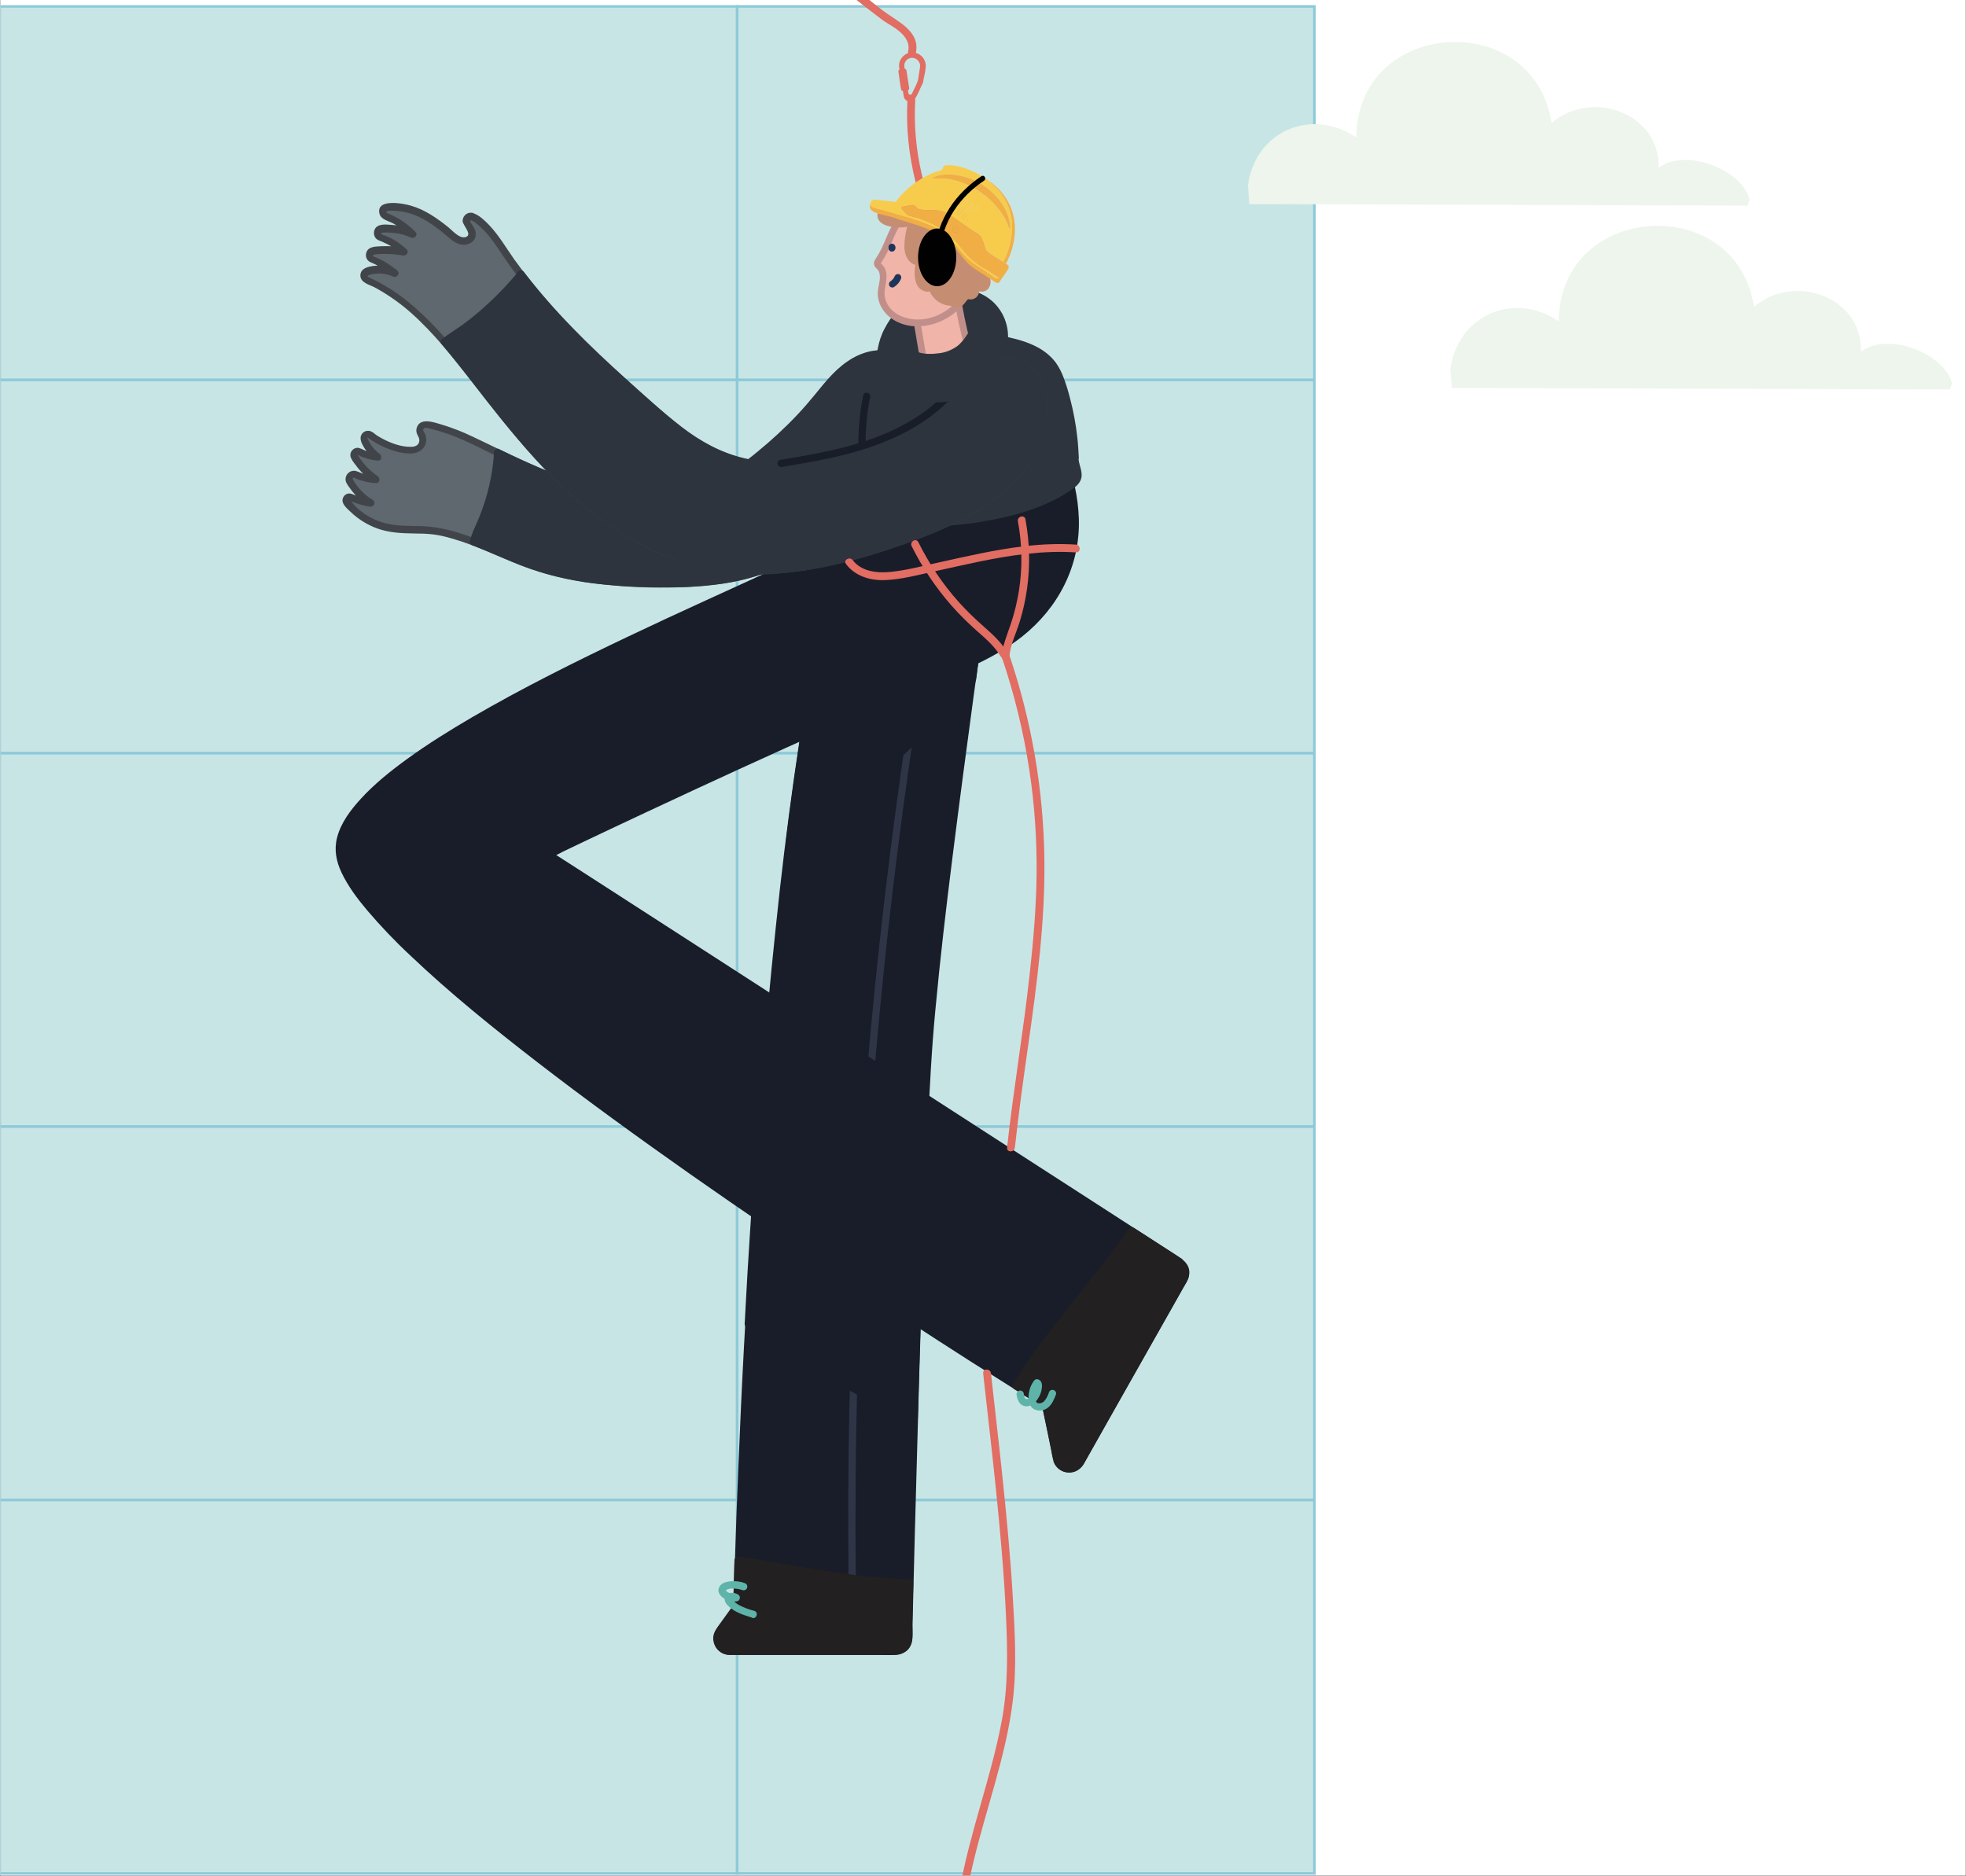 <svg xmlns="http://www.w3.org/2000/svg" xmlns:xlink="http://www.w3.org/1999/xlink" width="2048" zoomAndPan="magnify" viewBox="0 0 1536 1466.25" height="1955" preserveAspectRatio="xMidYMid meet" version="1.0"><rect x="0" y="0" width="1536" height="1466.25" fill="#808080" stroke="none"/><defs><clipPath id="b8f6b29ba4"><path d="M 0.395 0 L 1535.605 0 L 1535.605 1465.5 L 0.395 1465.5 Z M 0.395 0 " clip-rule="nonzero"></path></clipPath><clipPath id="6dd70e6e76"><path d="M 0.395 296 L 577 296 L 577 589 L 0.395 589 Z M 0.395 296 " clip-rule="nonzero"></path></clipPath><clipPath id="c1d8eed682"><path d="M 0.395 295 L 578 295 L 578 590 L 0.395 590 Z M 0.395 295 " clip-rule="nonzero"></path></clipPath><clipPath id="6281c5af52"><path d="M 0.395 588 L 577 588 L 577 881 L 0.395 881 Z M 0.395 588 " clip-rule="nonzero"></path></clipPath><clipPath id="b0d4240c99"><path d="M 0.395 587 L 578 587 L 578 882 L 0.395 882 Z M 0.395 587 " clip-rule="nonzero"></path></clipPath><clipPath id="aa5caf6eb2"><path d="M 0.395 880 L 577 880 L 577 1172 L 0.395 1172 Z M 0.395 880 " clip-rule="nonzero"></path></clipPath><clipPath id="63a77ebc76"><path d="M 0.395 879 L 578 879 L 578 1173 L 0.395 1173 Z M 0.395 879 " clip-rule="nonzero"></path></clipPath><clipPath id="d3f8f24057"><path d="M 0.395 1171 L 577 1171 L 577 1464 L 0.395 1464 Z M 0.395 1171 " clip-rule="nonzero"></path></clipPath><clipPath id="6eb047b25e"><path d="M 0.395 1170 L 578 1170 L 578 1465 L 0.395 1465 Z M 0.395 1170 " clip-rule="nonzero"></path></clipPath><clipPath id="bec5c89543"><path d="M 0.395 5 L 577 5 L 577 297 L 0.395 297 Z M 0.395 5 " clip-rule="nonzero"></path></clipPath><clipPath id="9af3657dc7"><path d="M 0.395 3 L 578 3 L 578 298 L 0.395 298 Z M 0.395 3 " clip-rule="nonzero"></path></clipPath><clipPath id="9975c30e15"><path d="M 745 1070 L 794 1070 L 794 1465.5 L 745 1465.5 Z M 745 1070 " clip-rule="nonzero"></path></clipPath><clipPath id="fd0377a93a"><path d="M 658 0 L 717 0 L 717 45 L 658 45 Z M 658 0 " clip-rule="nonzero"></path></clipPath><clipPath id="e48d15b469"><rect x="0" width="1536" y="0" height="1466"></rect></clipPath></defs><g clip-path="url(#b8f6b29ba4)"><path fill="#ffffff" d="M 0.395 0 L 1535.605 0 L 1535.605 1465.5 L 0.395 1465.5 Z M 0.395 0 " fill-opacity="1" fill-rule="nonzero"></path><path fill="#ffffff" d="M 0.395 0 L 1535.605 0 L 1535.605 1465.5 L 0.395 1465.5 Z M 0.395 0 " fill-opacity="1" fill-rule="nonzero"></path><g transform="matrix(1, 0, 0, 1, -0, -0)"><g clip-path="url(#e48d15b469)"><path stroke-linecap="butt" transform="matrix(-0.677, 0, 0, 0.677, 1535.607, -0.16)" fill-opacity="1" fill="#c8e5e5" fill-rule="nonzero" stroke-linejoin="miter" d="M 751.42 438.642 L 1417.659 438.642 L 1417.659 869.653 L 751.42 869.653 Z M 751.42 438.642 " stroke="#8dcad9" stroke-width="3" stroke-opacity="1" stroke-miterlimit="10"></path><g clip-path="url(#6dd70e6e76)"><path fill="#c8e5e5" d="M 576.27 296.688 L 0.395 296.688 L 0.395 588.371 L 576.27 588.371 Z M 576.27 296.688 " fill-opacity="1" fill-rule="nonzero"></path></g><g clip-path="url(#c1d8eed682)"><path stroke-linecap="butt" transform="matrix(-0.677, 0, 0, 0.677, 1535.607, -0.16)" fill="none" stroke-linejoin="miter" d="M 1417.659 438.642 L 2268.657 438.642 L 2268.657 869.653 L 1417.659 869.653 Z M 1417.659 438.642 " stroke="#8dcad9" stroke-width="3" stroke-opacity="1" stroke-miterlimit="10"></path></g><path stroke-linecap="butt" transform="matrix(-0.677, 0, 0, 0.677, 1535.607, -0.16)" fill-opacity="1" fill="#c8e5e5" fill-rule="nonzero" stroke-linejoin="miter" d="M 751.42 869.653 L 1417.659 869.653 L 1417.659 1300.657 L 751.42 1300.657 Z M 751.42 869.653 " stroke="#8dcad9" stroke-width="3" stroke-opacity="1" stroke-miterlimit="10"></path><g clip-path="url(#6281c5af52)"><path fill="#c8e5e5" d="M 576.27 588.371 L 0.395 588.371 L 0.395 880.051 L 576.27 880.051 Z M 576.27 588.371 " fill-opacity="1" fill-rule="nonzero"></path></g><g clip-path="url(#b0d4240c99)"><path stroke-linecap="butt" transform="matrix(-0.677, 0, 0, 0.677, 1535.607, -0.16)" fill="none" stroke-linejoin="miter" d="M 1417.659 869.653 L 2268.657 869.653 L 2268.657 1300.657 L 1417.659 1300.657 Z M 1417.659 869.653 " stroke="#8dcad9" stroke-width="3" stroke-opacity="1" stroke-miterlimit="10"></path></g><path stroke-linecap="butt" transform="matrix(-0.677, 0, 0, 0.677, 1535.607, -0.16)" fill-opacity="1" fill="#c8e5e5" fill-rule="nonzero" stroke-linejoin="miter" d="M 751.42 1300.652 L 1417.659 1300.652 L 1417.659 1731.662 L 751.42 1731.662 Z M 751.42 1300.652 " stroke="#8dcad9" stroke-width="3" stroke-opacity="1" stroke-miterlimit="10"></path><g clip-path="url(#aa5caf6eb2)"><path fill="#c8e5e5" d="M 576.27 880.047 L 0.395 880.047 L 0.395 1171.73 L 576.27 1171.73 Z M 576.27 880.047 " fill-opacity="1" fill-rule="nonzero"></path></g><g clip-path="url(#63a77ebc76)"><path stroke-linecap="butt" transform="matrix(-0.677, 0, 0, 0.677, 1535.607, -0.16)" fill="none" stroke-linejoin="miter" d="M 1417.659 1300.652 L 2268.657 1300.652 L 2268.657 1731.662 L 1417.659 1731.662 Z M 1417.659 1300.652 " stroke="#8dcad9" stroke-width="3" stroke-opacity="1" stroke-miterlimit="10"></path></g><path stroke-linecap="butt" transform="matrix(-0.677, 0, 0, 0.677, 1535.607, -0.16)" fill-opacity="1" fill="#c8e5e5" fill-rule="nonzero" stroke-linejoin="miter" d="M 751.42 1731.662 L 1417.659 1731.662 L 1417.659 2162.667 L 751.42 2162.667 Z M 751.42 1731.662 " stroke="#8dcad9" stroke-width="3" stroke-opacity="1" stroke-miterlimit="10"></path><g clip-path="url(#d3f8f24057)"><path fill="#c8e5e5" d="M 576.27 1171.73 L 0.395 1171.73 L 0.395 1463.41 L 576.27 1463.41 Z M 576.27 1171.73 " fill-opacity="1" fill-rule="nonzero"></path></g><g clip-path="url(#6eb047b25e)"><path stroke-linecap="butt" transform="matrix(-0.677, 0, 0, 0.677, 1535.607, -0.16)" fill="none" stroke-linejoin="miter" d="M 1417.659 1731.662 L 2268.657 1731.662 L 2268.657 2162.667 L 1417.659 2162.667 Z M 1417.659 1731.662 " stroke="#8dcad9" stroke-width="3" stroke-opacity="1" stroke-miterlimit="10"></path></g><path stroke-linecap="butt" transform="matrix(-0.677, 0, 0, 0.677, 1535.607, -0.16)" fill-opacity="1" fill="#c8e5e5" fill-rule="nonzero" stroke-linejoin="miter" d="M 751.42 7.643 L 1417.659 7.643 L 1417.659 438.648 L 751.42 438.648 Z M 751.42 7.643 " stroke="#8dcad9" stroke-width="3" stroke-opacity="1" stroke-miterlimit="10"></path><g clip-path="url(#bec5c89543)"><path fill="#c8e5e5" d="M 576.27 5.012 L 0.395 5.012 L 0.395 296.691 L 576.27 296.691 Z M 576.27 5.012 " fill-opacity="1" fill-rule="nonzero"></path></g><g clip-path="url(#9af3657dc7)"><path stroke-linecap="butt" transform="matrix(-0.677, 0, 0, 0.677, 1535.607, -0.16)" fill="none" stroke-linejoin="miter" d="M 1417.659 7.643 L 2268.657 7.643 L 2268.657 438.648 L 1417.659 438.648 Z M 1417.659 7.643 " stroke="#8dcad9" stroke-width="3" stroke-opacity="1" stroke-miterlimit="10"></path></g><path fill="#5f676f" d="M 693.832 277.008 C 682.215 274.738 670.031 279.559 660.824 286.926 C 651.613 294.297 644.242 303.926 636.738 312.996 C 619.742 333.398 600.043 351.535 578.367 366.98 C 565.617 376.047 552.016 384.121 537.137 388.234 C 510.074 395.746 481.031 389.652 454.395 380.723 C 430.738 372.652 407.641 363.016 385.254 351.82 C 368.398 343.605 351.25 334.535 332.973 331.559 C 330.562 331.133 328.156 332.832 327.871 335.242 C 327.727 336.371 327.871 337.367 328.438 338.359 C 328.723 338.93 329.148 339.492 329.293 340.059 C 330.285 342.324 330.285 344.879 329.293 347.145 C 327.023 351.68 321.637 351.961 317.105 351.395 C 306.766 349.98 297.129 346.008 288.914 339.633 C 287.641 338.637 285.793 338.922 284.805 340.199 C 284.238 341.055 284.094 342.043 284.379 342.895 C 286.363 348.559 290.043 353.52 295.004 357.066 C 289.758 356.641 284.805 355.082 280.129 352.672 C 278.855 351.961 277.152 352.531 276.449 353.805 C 276.02 354.656 276.02 355.645 276.449 356.355 C 280.699 363.582 286.512 369.816 293.445 374.633 C 287.918 374.348 282.539 373.078 277.578 370.668 C 275.738 369.816 273.469 370.668 272.617 372.367 C 272.051 373.496 272.191 374.777 272.617 375.766 C 276.727 382.707 282.395 388.656 289.34 392.906 C 283.953 392.055 278.574 390.496 273.469 388.371 C 272.199 387.805 270.637 388.371 270.074 389.785 C 269.648 390.637 269.789 391.625 270.355 392.336 C 278.289 402.258 289.48 409.195 301.953 412.031 C 315.84 415.008 330.43 412.598 344.316 415.711 C 365.57 420.387 384.836 430.023 404.953 438.098 C 437.68 451.559 473.668 455.383 508.809 456.094 C 543.098 456.66 578.375 454.82 609.828 439.512 C 641.848 423.926 666.785 396.297 685.766 366.121 C 698.09 346.426 708.578 324.887 710.988 301.797 " fill-opacity="1" fill-rule="nonzero"></path><path fill="#41454a" d="M 693.129 279.699 C 677.117 276.723 662.672 287.496 652.465 298.688 C 646.938 304.637 641.984 311.156 636.738 317.395 C 631.352 323.77 625.688 329.859 619.742 335.816 C 608.121 347.434 595.656 358.059 582.34 367.695 C 569.02 377.332 554.852 386.117 538.984 390.793 C 505.547 400.574 470.129 390.082 438.676 378.328 C 422.238 372.238 406.09 365.152 390.223 357.5 C 374.922 350.129 359.906 341.77 343.469 336.953 C 341.629 336.383 339.645 335.957 337.664 335.395 C 336.105 334.969 333.414 333.98 331.855 334.402 C 331.145 334.543 330.586 335.254 330.586 336.102 C 330.727 336.809 331.152 337.516 331.578 338.082 C 332.148 339.078 332.434 340.066 332.711 341.059 C 334.406 348.715 328.602 354.094 321.375 354.379 C 314.004 354.664 306.215 352.113 299.559 349.133 C 295.875 347.434 292.332 345.453 289.074 343.184 C 288.793 343.043 287.234 341.629 287.094 341.914 C 286.668 342.48 288.793 346.02 289.219 346.59 C 291.059 349.852 293.609 352.539 296.586 354.664 C 298.711 356.078 298.285 360.191 295.172 359.906 C 291.348 359.625 287.52 358.777 283.836 357.355 C 283.129 357.07 282.422 356.789 281.711 356.504 C 280.859 355.934 280.016 355.508 279.02 355.23 C 279.59 354.945 280.293 356.789 280.719 357.5 C 284.543 363.305 289.5 368.266 295.172 372.23 C 297.297 373.645 296.73 377.762 293.758 377.477 C 289.652 377.332 285.402 376.48 281.434 375.207 C 280.441 374.926 279.453 374.5 278.457 374.078 C 277.891 373.793 277.043 373.227 276.477 373.227 C 275.203 373.227 275.344 374.078 275.906 375.066 C 279.59 381.441 284.832 386.828 291.207 390.652 C 292.48 391.504 292.906 393.203 292.059 394.617 C 291.348 395.613 290.219 396.176 288.941 395.891 C 284.266 395.18 279.73 393.906 275.48 392.207 C 274.77 391.926 273.215 391.496 273.07 391.078 C 272.785 390.652 273.496 391.219 273.641 391.219 C 275.195 392.492 276.477 394.484 277.891 395.898 C 283.695 401.562 290.781 405.676 298.434 408.086 C 307.219 410.922 316.57 410.922 325.637 411.062 C 334.988 411.062 344.344 412.477 353.41 414.887 C 371.262 419.848 387.984 427.922 404.98 434.863 C 422.121 441.809 440.117 446.625 458.395 449.32 C 476.672 451.871 495.09 453.285 513.648 453.285 C 531.641 453.426 549.777 452.859 567.484 449.887 C 584.91 447.051 601.773 441.246 617.215 432.602 C 631.246 424.387 643.992 414.184 655.043 402.285 C 666.238 390.238 676.156 377.207 684.801 363.176 C 694.152 348.16 702.223 332.148 706.332 314.863 C 707.328 310.613 708.172 306.363 708.598 301.973 C 709.023 298.434 714.688 298.289 714.262 301.973 C 712.281 320.676 705.336 338.246 696.41 354.676 C 687.91 370.121 677.992 384.574 666.516 398.035 C 655.465 411.211 642.574 422.832 628.262 432.469 C 612.961 442.531 596.098 449.609 578.246 453.582 C 559.824 457.691 540.703 458.969 521.855 459.113 C 502.445 459.395 482.891 458.258 463.625 455.848 C 444.359 453.582 425.371 448.906 407.234 441.961 C 389.098 434.879 371.531 425.949 352.688 420.707 C 348.008 419.293 343.051 418.156 338.23 417.586 C 333.27 417.02 328.168 416.875 323.215 416.875 C 313.723 416.734 304.09 416.309 295.023 413.051 C 287.094 410.215 279.723 405.684 273.633 399.734 C 271.082 397.324 266.832 393.785 267.684 389.953 C 268.109 388.258 269.098 386.836 270.66 386.133 C 272.645 385.137 274.484 385.707 276.324 386.559 C 281.004 388.398 285.68 389.676 290.637 390.523 L 288.512 395.77 C 284.406 393.219 280.582 389.961 277.32 386.414 C 275.766 384.719 274.203 382.734 272.93 380.887 C 271.656 379.047 269.953 376.922 269.953 374.512 C 269.953 370.832 272.93 367.852 276.609 367.852 C 277.18 367.852 277.742 367.852 278.309 368.137 C 280.859 368.848 283.27 370.262 285.82 370.973 C 288.512 371.684 291.207 372.102 293.895 372.246 L 292.48 377.488 C 288.656 374.797 285.109 371.824 281.855 368.277 C 280.297 366.582 278.879 364.883 277.605 363.035 C 276.047 361.195 274.77 359.211 273.926 357.086 C 273.07 354.109 274.918 350.996 277.891 350.141 C 278.883 349.859 279.73 349.859 280.727 350.141 C 283.133 350.852 285.258 352.266 287.668 353.121 C 290.078 353.973 292.77 354.391 295.32 354.676 L 293.906 359.922 C 290.789 357.652 288.102 354.961 285.832 351.848 C 283.992 349.152 281.441 345.188 281.727 341.785 C 282.152 338.523 284.988 336.254 288.242 336.684 L 288.668 336.684 C 290.367 337.25 291.93 338.098 293.203 339.375 C 294.902 340.648 296.742 341.641 298.73 342.773 C 305.391 346.312 313.746 349.434 321.402 349.148 C 324.52 349.148 327.633 347.734 327.633 344.043 C 327.633 342.203 326.641 340.926 325.934 339.367 C 325.227 337.812 325.082 336.105 325.508 334.551 C 327.918 325.906 339.109 330.016 344.918 331.715 C 353.273 334.266 361.355 337.379 369.285 341.211 C 385.582 348.863 401.59 357.078 418.164 364.305 C 434.742 371.676 451.742 377.766 469.168 382.871 C 486.164 387.688 504.016 390.664 521.734 388.961 C 539.16 387.262 554.887 380.035 569.34 370.68 C 583.652 361.328 597.113 350.703 609.434 338.941 C 621.758 327.324 632.672 314.43 643.582 301.539 C 654.062 289.074 666.82 276.887 683.676 274.617 C 687.5 274.051 691.328 274.191 695.152 274.902 C 698.691 275.613 697.277 280.992 693.598 280.43 L 693.172 279.719 Z M 693.129 279.699 " fill-opacity="1" fill-rule="nonzero"></path><path fill="#2d343e" d="M 369.953 423.508 C 371.512 418.262 373.492 413.168 375.902 408.207 C 383.414 390.922 387.805 372.359 388.938 353.512 C 410.051 363.996 432.008 373.062 454.254 380.719 C 480.887 389.645 509.93 395.734 536.992 388.23 C 552.008 384.121 565.609 375.906 578.227 366.973 C 599.898 351.531 619.457 333.395 636.598 312.988 C 644.25 303.922 651.328 294.141 660.68 286.922 C 670.035 279.691 682.07 274.734 693.691 277 L 711.117 301.938 C 708.707 325.035 698.367 346.57 685.895 366.262 C 666.906 396.445 641.977 423.926 609.957 439.656 C 578.645 454.957 543.367 456.797 508.938 456.234 C 473.801 455.668 437.816 451.699 405.082 438.242 C 393.18 433.422 381.703 428.043 369.805 423.648 L 369.949 423.508 Z M 369.953 423.508 " fill-opacity="1" fill-rule="nonzero"></path><path fill="#2d343e" d="M 367.121 422.66 C 368.676 416.715 371.371 411.184 373.777 405.664 C 376.047 400.273 378.027 394.609 379.727 388.941 C 383.125 377.461 385.254 365.559 385.961 353.52 C 385.961 351.961 387.375 350.684 388.938 350.684 C 389.363 350.684 389.93 350.684 390.207 351.109 C 416.984 364.145 444.898 376.191 473.801 383.559 C 487.973 387.098 502.422 389.367 517.016 388.52 C 531.043 387.668 544.789 383.559 557.113 376.758 C 569.301 369.957 580.91 362.027 591.684 353.098 C 602.594 344.172 613.074 334.535 622.711 324.34 C 627.531 319.234 632.207 313.855 636.598 308.469 C 640.988 303.082 645.383 297.559 650.199 292.598 C 659.551 282.82 671.59 274.746 685.332 273.75 L 690.008 273.75 C 691.566 273.75 693.977 273.75 695.254 274.883 C 695.824 275.449 696.25 276.012 696.668 276.582 L 701.629 283.664 L 712.965 299.82 C 713.676 300.672 713.957 301.801 713.816 302.938 C 713.391 306.336 712.82 309.883 712.117 313.281 C 710.703 320.223 708.578 327.023 706.027 333.543 C 700.781 346.434 694.266 358.906 686.477 370.52 C 672.59 392.055 655.875 411.895 635.332 427.195 C 624.852 435.129 613.23 441.652 601.043 446.465 C 587.867 451.566 573.98 454.965 559.953 456.66 C 545.926 458.359 531.762 459.211 517.594 458.93 C 503.137 458.93 488.691 458.359 474.379 456.945 C 459.789 455.672 445.477 453.121 431.305 449.574 C 416.852 445.895 403.254 440.367 389.652 434.559 C 382.852 431.723 376.051 428.754 369.25 426.203 C 367.695 425.773 366.844 424.219 367.27 422.66 C 367.695 421.105 369.25 420.254 370.809 420.68 C 384.695 425.926 398.152 432.582 412.18 437.68 C 425.5 442.496 439.242 446.18 453.27 448.445 C 467.301 450.715 481.461 452.129 495.633 452.695 C 509.66 453.266 523.684 453.406 537.711 452.695 C 564.914 451.422 592.258 446.465 616.203 432.859 C 638.02 420.535 656.152 402.68 671.035 382.699 C 678.832 372.219 685.91 361.309 692.148 349.832 C 698.809 337.785 703.766 324.895 706.738 311.434 C 707.449 308.172 707.867 304.914 708.293 301.652 L 708.719 303.066 L 693.422 281.25 L 691.297 278.129 L 692.992 279.402 C 682.512 277.418 671.879 281.812 663.523 287.902 C 654.457 294.562 647.656 303.629 640.57 312.273 C 626.113 329.84 609.828 345.852 591.832 359.879 C 574.266 373.625 554.859 387.086 532.609 391.902 C 509.512 396.863 485.43 392.898 463.184 386.238 C 439.945 379.297 417.562 369.945 395.602 359.602 C 392.91 358.332 390.074 357.051 387.387 355.637 L 391.637 353.227 C 390.926 365.551 388.801 377.738 385.402 389.5 C 383.707 395.449 381.723 401.121 379.312 406.785 C 376.906 412.449 374.211 417.836 372.656 423.785 C 371.801 427.324 366.281 425.77 367.125 422.23 L 367.125 422.656 Z M 367.121 422.66 " fill-opacity="1" fill-rule="nonzero"></path><path fill="#2d343e" d="M 782.527 274.738 C 788.336 259.582 782.527 242.434 768.645 233.789 C 758.582 227.559 745.973 226.988 734.211 228.547 C 728.121 229.254 722.168 230.812 716.645 233.504 C 711.828 236.059 707.434 239.453 703.754 243.57 C 695.113 252.777 688.738 264.539 687.887 277.289 C 687.602 280.688 687.887 284.52 690.152 287.211 " fill-opacity="1" fill-rule="nonzero"></path><path fill="#2d343e" d="M 779.836 274.027 C 783.516 264.25 782.102 253.199 776.152 244.699 C 770.492 236.625 761.281 232.234 751.645 231.098 C 741.16 229.824 730.672 231.098 720.902 234.918 C 711.551 238.742 703.902 246.824 698.656 255.324 C 695.68 260 693.555 265.102 692.141 270.34 C 691.012 275.16 689.73 281.535 692.852 285.785 C 693.703 287.199 693.137 288.902 691.855 289.75 C 690.441 290.461 688.738 290.035 687.891 288.754 C 684.496 284.219 685.055 277.988 685.766 272.602 C 686.762 267.07 688.461 261.691 691.152 256.73 C 696.254 246.809 704.328 237.465 714.105 231.934 C 719.492 229.102 725.441 227.117 731.391 226.27 C 737.055 225.277 742.867 225 748.672 225.277 C 760.008 225.988 771.059 229.953 778.57 238.738 C 787.355 248.934 789.906 263.105 785.371 275.715 C 784.098 279.109 778.57 277.695 779.844 274.156 L 779.844 274.016 Z M 779.836 274.027 " fill-opacity="1" fill-rule="nonzero"></path><path fill="#191d29" d="M 778.707 397.723 C 778.707 397.723 731.242 716.238 724.441 833.836 C 718.352 939.68 711.266 1224.191 709.852 1280.578 C 709.852 1285.965 705.316 1290.355 699.789 1290.355 L 570.152 1290.355 C 564.621 1290.355 560.09 1285.82 560.09 1280.293 C 560.09 1274.762 560.801 1276.184 562.07 1274.344 L 574.117 1257.762 C 575.246 1256.066 575.957 1254.223 575.957 1252.098 C 577.23 1200.809 595.367 529.492 682.781 366.125 " fill-opacity="1" fill-rule="nonzero"></path><path fill="#191d29" d="M 781.391 398.434 C 779.266 412.32 777.285 426.207 775.301 440.09 C 770.484 473.953 765.664 507.816 760.988 541.68 C 755.184 584.473 749.512 627.121 744.133 670.051 C 739.172 709.582 734.496 749.258 730.816 788.93 C 727.836 819.957 726.281 851.129 724.867 882.156 C 723.027 924.379 721.605 966.742 720.191 1009.109 C 718.777 1054.309 717.355 1099.508 716.227 1144.699 C 715.23 1180.262 714.242 1215.969 713.391 1251.531 C 713.246 1257.336 713.105 1263.148 712.965 1268.957 C 712.965 1273.633 713.531 1279.156 712.254 1283.688 C 709.133 1295.309 695.672 1293.184 686.469 1293.184 L 574.684 1293.184 C 571.422 1293.184 568.027 1293.469 564.906 1292.055 C 556.691 1288.23 555.695 1278.594 560.516 1271.934 C 564.34 1266.691 569.016 1261.594 572.133 1255.922 C 574.543 1251.672 573.406 1244.305 573.547 1239.484 C 573.691 1231.973 573.977 1224.609 574.258 1217.098 C 574.969 1194.141 575.816 1171.195 576.809 1148.238 C 578.082 1116.641 579.504 1084.902 581.203 1053.305 C 583.184 1015.902 585.309 978.492 587.859 941.09 C 590.555 900.281 593.668 859.473 597.07 818.812 C 600.609 777.578 604.723 736.496 609.258 695.262 C 613.648 656.152 618.754 617.191 624.699 578.227 C 630.086 543.516 636.176 508.941 643.965 474.793 C 650.199 447.445 657.285 420.238 667.348 394.027 C 671.027 383.965 675.418 374.336 680.379 364.84 C 682.078 361.578 687.039 364.414 685.34 367.676 C 674.148 388.648 666.637 411.598 660.262 434.41 C 651.621 464.871 644.961 495.766 639.289 526.934 C 632.488 563.633 626.969 600.469 622.148 637.453 C 616.906 677.551 612.371 717.648 608.406 757.887 C 604.441 798.695 600.895 839.504 597.781 880.445 C 594.805 919.41 592.254 958.516 589.984 997.48 C 588.004 1032.055 586.164 1066.625 584.598 1101.199 C 583.328 1128.828 582.191 1156.312 581.203 1183.945 C 580.492 1201.938 579.93 1219.934 579.504 1237.93 C 579.504 1242.461 579.363 1246.996 579.078 1251.531 C 578.793 1258.332 573.977 1263.148 570.152 1268.387 C 568.312 1270.797 566.328 1273.207 564.766 1275.898 C 561.789 1280.578 563.633 1286.668 569.582 1287.52 C 577.379 1288.648 585.879 1287.52 593.668 1287.52 L 699.219 1287.52 C 701.488 1287.52 703.754 1286.809 705.453 1285.109 C 707.578 1282.559 707.293 1279.16 707.293 1276.043 C 708.004 1247.992 708.707 1219.793 709.418 1191.738 C 710.547 1149.234 711.684 1106.586 712.957 1064.078 C 714.23 1019.59 715.793 974.957 717.348 930.469 C 718.621 896.32 719.758 862.18 722.023 828.172 C 724.293 793.32 728.113 758.605 732.086 723.895 C 736.906 681.531 742.285 639.309 747.957 596.945 C 753.059 558.117 758.438 519.301 763.965 480.617 C 767.363 456.105 770.91 431.738 774.59 407.227 C 775.16 403.828 775.586 400.426 776.148 397.027 C 776.715 393.344 782.238 394.902 781.676 398.582 L 781.391 398.441 Z M 781.391 398.434 " fill-opacity="1" fill-rule="nonzero"></path><path fill="#2f3547" d="M 715.656 561.375 C 702.48 648.227 692 735.508 684.344 823.07 C 676.691 910.352 671.738 997.914 669.613 1085.621 C 668.484 1134.785 668.059 1183.949 668.617 1233.117 C 668.617 1236.797 662.953 1236.797 662.953 1233.117 C 661.961 1144.984 663.809 1056.859 668.484 968.867 C 673.016 881.305 680.387 793.883 690.586 706.746 C 696.25 657.723 702.906 608.699 710.277 559.816 C 710.844 556.137 716.367 557.691 715.805 561.375 Z M 715.656 561.375 " fill-opacity="1" fill-rule="nonzero"></path><path fill="#191d29" d="M 628.801 891.645 C 656.148 918.426 687.316 940.812 718.91 962.629 C 717.215 1009.527 715.793 1060.676 714.379 1108.285 C 700.918 1102.477 687.742 1095.961 674.852 1089.16 C 643.684 1073.004 613.645 1054.727 584.883 1034.605 C 587.859 979.492 591.828 917.996 596.785 854.945 C 606.422 868.121 617.047 880.453 628.809 891.645 Z M 628.801 891.645 " fill-opacity="1" fill-rule="nonzero"></path><path fill="#191d29" d="M 630.793 889.664 C 654.875 913.18 682.078 933.441 709.566 952.715 C 712.965 955.125 716.367 957.391 719.766 959.801 C 720.758 960.227 721.465 961.215 721.605 962.211 L 721.605 965.188 C 721.605 967.312 721.465 969.578 721.32 971.703 C 721.035 980.348 720.754 988.988 720.469 997.629 C 719.898 1015.055 719.34 1032.34 718.77 1049.773 C 718.199 1069.324 717.641 1088.738 717.07 1108.293 C 717.07 1109.848 715.656 1111.125 714.094 1111.125 C 713.668 1111.125 713.242 1111.125 712.82 1110.699 C 692.703 1101.773 673.012 1091.996 653.738 1081.086 C 635.035 1070.746 616.621 1059.551 598.77 1047.648 C 594.379 1044.672 589.844 1041.699 585.453 1038.578 C 584.457 1038.012 583.609 1037.309 582.617 1036.598 C 581.484 1035.465 581.766 1034.047 581.906 1032.773 C 582.047 1030.078 582.191 1027.387 582.332 1024.699 C 582.902 1014.5 583.461 1004.297 584.031 994.098 C 585.305 972.707 586.723 951.449 588.137 930.059 C 589.836 904.977 591.676 879.898 593.668 854.824 C 593.668 853.266 595.082 851.988 596.645 851.988 C 597.641 851.988 598.484 852.555 599.055 853.262 C 608.547 866.152 619.031 878.34 630.648 889.391 C 633.344 891.941 629.234 896.051 626.684 893.355 C 614.781 881.879 604.016 869.414 594.234 856.098 L 599.48 854.68 C 597.496 878.91 595.797 903.137 594.094 927.504 C 592.535 950.746 590.973 973.977 589.703 997.074 C 588.992 1009.539 588.289 1021.871 587.578 1034.336 L 586.164 1031.926 C 617.758 1054.031 650.766 1073.863 685.199 1091.156 C 695.262 1096.258 705.316 1101.078 715.656 1105.469 L 711.406 1107.879 C 712.539 1069.906 713.676 1031.934 714.945 993.961 C 715.23 983.48 715.656 972.848 716.078 962.363 L 717.492 964.773 C 692.84 947.633 668.188 930.199 645.516 910.648 C 639.141 905.121 632.91 899.312 626.812 893.508 C 624.117 890.953 628.227 886.848 630.777 889.539 L 630.777 889.684 Z M 630.793 889.664 " fill-opacity="1" fill-rule="nonzero"></path><path fill="#191d29" d="M 773.746 431.73 C 770.207 455.957 765.246 491.094 759.719 531.332 C 725.285 570.016 687.031 605.293 645.664 636.609 C 636.027 643.977 625.973 651.199 616.48 658.852 C 626.82 575.68 639.719 498.75 655.586 440.371 C 655.871 440.371 656.152 440.371 656.297 440.23 C 694.691 430.734 734.078 429.605 773.609 431.73 L 773.75 431.73 Z M 773.746 431.73 " fill-opacity="1" fill-rule="nonzero"></path><path fill="#191d29" d="M 776.438 432.434 C 774.172 448.16 771.906 464.031 769.637 479.758 C 768.367 489.254 766.945 498.75 765.672 508.094 C 764.961 513.34 764.258 518.434 763.547 523.68 C 763.262 526.23 762.98 528.781 762.551 531.332 C 761.984 533.742 759.434 535.867 757.875 537.566 C 731.527 566.754 703.051 593.961 672.727 618.898 C 664.227 625.984 655.586 632.785 646.66 639.441 C 637.309 646.527 627.672 653.473 618.609 660.836 C 616.91 662.105 613.367 661.547 613.793 658.852 C 617.758 627.398 622.008 595.941 627.109 564.629 C 631.645 536.578 636.746 508.52 642.98 480.613 C 646.098 466.867 649.352 453.121 653.043 439.52 C 653.324 438.523 654.035 437.82 655.023 437.535 C 684.922 429.883 716.375 427.617 747.258 427.898 C 756.184 427.898 765.109 428.328 774.035 428.754 C 777.719 428.895 777.719 434.703 774.035 434.418 C 743.293 432.859 712.266 433.004 681.801 437.812 C 673.301 439.086 664.945 440.793 656.582 442.918 L 658.562 440.934 C 651.762 466.016 646.242 491.516 641.281 517.02 C 635.617 546.207 630.941 575.539 626.691 605.012 C 624.141 622.863 621.73 640.859 619.465 658.852 L 614.645 656.871 C 624.844 648.652 635.332 641 645.672 633.211 C 655.449 625.84 665.078 618.051 674.434 610.254 C 693.422 594.242 711.691 577.527 729.258 559.816 C 739.035 549.898 748.523 539.699 757.875 529.355 L 757.164 530.629 C 760.988 503.281 764.82 475.934 768.785 448.594 C 769.637 442.789 770.484 436.832 771.336 431.027 C 771.762 429.469 773.32 428.617 774.875 429.043 C 776.434 429.469 777.285 431.027 776.859 432.582 L 776.434 432.441 Z M 776.438 432.434 " fill-opacity="1" fill-rule="nonzero"></path><path fill="#191d29" d="M 829 358.055 C 829 358.055 883.406 466.449 750.223 521.844 C 617.047 577.242 428.469 667.785 428.469 667.785 L 921.516 986.301 C 925.91 989.137 927.324 994.941 924.777 999.621 L 843.879 1142.867 C 841.188 1147.684 835.094 1149.383 830.277 1146.691 C 827.727 1145.273 826.027 1142.867 825.461 1140.031 L 817.387 1101.633 C 816.816 1098.938 815.262 1096.672 812.852 1095.258 C 766.098 1066.211 282.262 762.996 265.121 669.059 C 247.98 575.547 703.051 421.953 700.078 394.043 " fill-opacity="1" fill-rule="nonzero"></path><path fill="#191d29" d="M 831.551 356.633 C 838.918 371.363 842.316 389.082 842.883 405.371 C 844.016 441.93 827.016 474.797 798.684 497.328 C 777.293 514.328 752.211 523.965 727.277 534.59 C 701.492 545.496 675.848 556.832 650.199 568.168 C 601.891 589.703 553.715 611.805 505.688 634.332 C 488.969 642.129 472.254 650.062 455.531 657.992 C 450.145 660.543 444.766 663.094 439.52 665.648 C 436.828 667.203 433.992 668.48 431.164 669.613 C 430.738 669.754 430.453 669.898 430.031 670.18 L 430.031 665.219 L 462.617 686.191 L 544.504 739.039 L 653.312 809.32 L 766.652 882.57 L 862.145 944.199 L 917.539 980.047 C 923.77 984.016 930.855 988.121 928.875 997.191 C 928.164 1000.73 925.613 1004.133 923.914 1007.254 L 913.289 1026.102 L 853.359 1132.227 C 851.234 1136.051 849.109 1139.883 846.984 1143.562 C 842.309 1151.637 830.832 1153.34 825.027 1145.262 C 823.184 1142.566 822.758 1139.453 822.047 1136.336 L 819.07 1121.746 L 815.953 1106.727 C 815.242 1103.188 814.957 1099.641 811.559 1097.375 C 805.184 1092.984 798.383 1089.16 791.867 1085.051 C 780.676 1077.965 769.625 1071.023 758.43 1063.938 C 725.422 1042.824 692.547 1021.43 659.965 999.754 C 619.441 972.977 579.348 945.629 539.539 917.719 C 498.875 889.102 458.496 859.914 419.254 829.586 C 385.391 803.379 351.953 776.457 320.926 746.984 C 308.883 735.793 297.547 723.887 286.922 711.422 C 279.27 702.352 271.906 692.574 266.805 681.809 C 262.695 673.023 260.855 663.953 263.406 654.316 C 266.387 642.84 274.031 632.785 281.969 624.137 C 292.734 612.375 305.352 602.316 318.242 592.965 C 334.395 581.203 351.395 570.719 368.539 560.656 C 408.211 537.559 449.297 517.156 490.664 497.461 C 530.191 478.613 570.145 460.762 609.961 442.348 C 625.547 435.121 641.273 427.758 656.715 420.105 C 667.34 415 677.828 409.336 687.742 402.961 C 690.578 401.262 693.129 399.281 695.539 397.012 C 696.809 395.742 696.668 396.02 697.238 394.887 C 697.664 394.18 697.52 394.461 697.52 393.895 C 697.238 390.211 702.906 390.211 703.184 393.895 C 703.613 399.559 695.816 404.234 691.992 406.93 C 682.355 413.16 672.441 418.691 662.094 423.648 C 628.945 440.371 594.797 455.391 560.934 470.977 C 519.285 489.965 477.766 509.23 436.961 529.918 C 399.133 549.188 361.305 569.305 326.449 593.816 C 313.133 603.168 300.098 613.227 288.621 624.988 C 280.691 633.203 272.754 642.699 269.215 653.75 C 266.52 662.391 267.516 670.328 271.195 678.402 C 276.016 689.027 283.242 698.523 290.605 707.449 C 313.699 735.082 341.18 759.164 368.812 782.121 C 404.656 812.16 442.059 840.641 479.887 868.27 C 520.121 897.602 560.93 926.219 602.012 954.137 C 638.984 979.359 676.254 1004.012 713.797 1028.383 C 739.863 1045.383 766.219 1062.246 792.57 1078.82 C 799.371 1083.211 806.316 1087.461 813.117 1091.711 C 820.199 1096.246 820.629 1103.047 822.184 1110.559 C 824.168 1119.77 825.863 1128.836 827.988 1138.047 C 829.688 1145.98 838.188 1146.688 842.02 1140.031 C 844.426 1135.922 846.695 1131.672 849.102 1127.566 L 877.863 1076.699 L 908.891 1021.73 L 919.086 1003.734 C 921.07 1000.195 924.473 995.805 922.629 991.547 C 921.07 988.008 915.258 985.457 912.285 983.473 L 889.332 968.598 L 809.145 916.738 L 702.176 847.598 L 589.121 774.629 L 492.918 712.43 L 434.832 674.883 L 427.035 669.781 C 425.336 668.652 425.051 665.816 427.035 664.82 C 446.867 655.328 466.703 645.832 486.68 636.629 C 531.875 615.371 577.215 594.547 622.691 574.004 C 648.336 562.383 674.121 551.047 699.902 539.855 C 711.949 534.609 724.129 529.371 736.316 524.27 C 749.352 518.738 762.242 513.5 774.57 506.414 C 793.559 495.508 810.984 480.91 822.461 462.07 C 830.816 448.184 835.777 432.598 836.914 416.441 C 837.77 403.836 836.488 391.363 833.375 379.18 C 832.383 374.93 830.969 370.68 829.555 366.574 C 828.559 363.738 827.996 362.324 827 360.055 C 827 359.773 826.719 359.488 826.574 359.203 C 824.875 355.941 829.836 353.113 831.535 356.367 L 831.535 356.652 Z M 831.551 356.633 " fill-opacity="1" fill-rule="nonzero"></path><path fill="#2d343e" d="M 839.621 358.055 C 839.055 338.219 835.516 318.668 829.281 299.82 C 828.012 295.426 826.164 291.32 823.754 287.355 C 813.977 272.055 794.141 267.66 776.289 264.398 L 772.891 263.832 C 754.613 260.57 736.051 261.277 718.066 265.957 C 699.078 269.637 681.09 277.434 665.5 288.91 C 658.84 293.871 652.465 299.676 648.641 307.047 C 641.133 321.781 645.246 339.355 649.496 355.359 C 652.891 368.109 656.297 380.723 659.691 393.473 C 659.977 395.031 660.688 396.594 661.535 397.867 C 663.23 399.707 665.355 400.984 667.766 401.406 C 695.957 409.48 726.141 410.332 755.184 406.508 C 782.953 402.828 813.129 396.168 836.367 379.586 C 846.707 372.219 839.766 368.25 839.488 358.055 L 839.629 358.055 Z M 839.621 358.055 " fill-opacity="1" fill-rule="nonzero"></path><path fill="#2d343e" d="M 836.793 358.055 C 836.227 337.793 832.543 317.812 825.887 298.824 C 823.191 291.027 819.227 284.371 812.426 279.559 C 806.191 275.309 799.109 272.332 791.738 270.633 C 774.031 265.957 755.469 263.547 737.332 265.387 C 732.23 265.957 727.133 266.801 722.172 267.938 C 717.922 268.934 713.531 269.777 709.281 270.914 C 700.355 273.324 691.855 276.723 683.637 280.98 C 675.562 285.086 668.051 290.191 661.25 296.137 C 654.59 302.086 649.773 309.172 648.215 317.957 C 646.66 326.598 647.934 335.668 649.914 344.309 C 652.039 353.945 654.875 363.434 657.426 373.07 C 658.84 378.316 660.262 383.555 661.535 388.656 C 661.961 390.922 662.664 393.047 663.375 395.172 C 664.227 396.73 665.785 398.008 667.625 398.293 C 676.977 401.129 686.613 403.109 696.383 404.242 C 716.078 406.508 736.051 406.223 755.609 403.531 C 773.035 401.121 790.461 397.867 807.039 391.625 C 815.254 388.648 823.191 384.684 830.695 380.008 C 833.531 378.168 837.641 376.184 839.055 372.922 C 839.34 372.211 839.48 371.508 839.34 370.797 C 839.195 369.668 838.91 368.531 838.629 367.398 C 837.633 364.422 837.07 361.309 836.93 358.047 C 836.785 354.363 842.457 354.363 842.594 358.047 C 842.879 363.996 846.984 369.949 844.008 375.758 C 842.309 379.297 838.762 381.562 835.648 383.688 C 831.684 386.238 827.719 388.648 823.461 390.773 C 806.742 399.133 788.469 403.949 770.051 407.07 C 750.215 410.75 729.957 412.031 709.836 411.176 C 699.211 410.609 688.582 409.195 678.242 406.926 C 673.422 406.074 668.746 404.801 664.07 403.105 C 661.945 402.25 660.105 400.836 658.969 398.855 C 657.84 396.586 656.984 394.035 656.559 391.484 C 653.723 380.859 650.895 370.227 648.059 359.461 C 645.508 349.965 642.957 340.473 642.254 330.699 C 641.543 321.348 642.824 311.711 647.641 303.496 C 652.461 295.422 659.965 289.324 667.617 284.086 C 675.691 278.555 684.34 273.887 693.398 270.199 C 702.324 266.801 711.535 264.25 720.887 262.266 C 731.227 259.859 741.715 258.727 752.34 258.871 C 762.402 259.152 772.461 260.426 782.379 262.41 C 797.965 265.387 814.965 270.062 824.883 283.383 C 827.578 287.203 829.703 291.453 831.258 295.848 C 833.098 300.809 834.656 305.91 835.934 311.008 C 838.629 321.203 840.609 331.695 841.742 342.32 C 842.309 347.422 842.594 352.66 842.871 357.762 C 842.871 361.445 837.34 361.445 837.207 357.762 L 836.781 358.047 Z M 836.793 358.055 " fill-opacity="1" fill-rule="nonzero"></path><path fill="#2d343e" d="M 668.617 398.578 C 691.574 405.094 715.516 406.793 739.172 405.094 C 760.703 403.539 782.672 399.992 803.066 392.906 C 814.402 389.082 825.168 383.695 835.09 376.895 C 836.504 376.043 838.207 376.609 839.055 377.891 C 839.766 379.305 839.34 381.008 838.059 381.855 C 820.207 394.461 798.953 401.262 777.562 405.512 C 754.609 410.047 731.094 412.457 707.711 410.898 C 693.969 410.047 680.367 407.781 667.191 403.957 C 663.652 402.961 665.207 397.441 668.746 398.43 L 668.605 398.57 Z M 668.617 398.578 " fill-opacity="1" fill-rule="nonzero"></path><path fill="#5f676f" d="M 801.086 286.785 C 811.852 295.711 816.812 310.445 815.816 324.473 C 814.82 338.504 808.445 351.68 800.09 362.871 C 776.992 393.902 739.594 410.48 703.035 423.23 C 655.57 439.668 604.57 451.852 555.266 442.078 C 516.441 434.422 481.164 413.316 451.41 387.242 C 421.656 361.172 396.859 330.004 372.633 298.688 C 348.41 267.375 322.621 234.223 286.633 218.496 C 284.793 217.785 284.082 215.66 284.793 213.961 C 285.219 213.109 285.922 212.406 286.918 211.977 C 294 209.426 301.934 209.852 308.734 213.109 C 303.348 208.574 297.398 205.035 290.883 202.34 C 289.043 201.629 288.188 199.508 289.043 197.809 C 289.469 196.676 290.598 195.824 291.875 195.684 C 299.949 194.688 308.031 194.973 315.961 196.395 C 310.574 191.434 304.34 187.609 297.398 185.199 C 295.559 184.488 294.707 182.508 295.273 180.664 C 295.699 179.395 296.973 178.398 298.25 178.398 C 306.609 177.688 314.973 179.25 322.621 182.648 C 316.672 176.414 309.445 171.598 301.363 168.621 C 299.523 167.91 298.672 165.926 299.238 164.086 C 299.664 162.953 300.797 161.961 302.074 161.816 C 309.445 160.824 316.949 161.816 323.75 164.371 C 334.375 168.336 343.582 175.422 352.227 182.789 C 355.344 185.34 358.602 188.176 362.848 188.035 C 364.973 188.035 366.816 187.039 368.094 185.34 C 370.219 182.223 367.809 179.25 366.539 176.84 C 366.109 175.988 365.543 175.145 364.98 174.434 C 363.852 172.875 364.129 170.75 365.551 169.613 C 366.543 168.762 367.957 168.621 369.23 169.188 C 379.152 174.148 386.516 185.059 393.031 194.695 C 425.051 242.586 468.117 281.832 511.473 319.66 C 524.648 331.141 538.109 342.617 553.551 350.691 C 585.43 367.27 624.105 367.973 658.68 357.777 C 693.25 347.578 723.992 327.457 751.617 304.359 C 762.809 295.008 780.094 274.461 801.062 286.648 " fill-opacity="1" fill-rule="nonzero"></path><path fill="#41454a" d="M 803.074 284.797 C 811.715 292.164 816.816 302.789 818.23 313.984 C 819.789 325.746 817.102 337.5 812.285 348.273 C 802.504 369.531 784.094 386.246 764.535 398.578 C 744.844 410.898 722.883 419.551 700.918 427.055 C 674.852 435.98 648.215 443.352 620.871 446.746 C 594.52 450.008 567.457 449.156 541.812 441.93 C 518.152 435.41 496.047 424.219 475.926 410.191 C 432.855 380.434 400.129 339.062 368.391 297.973 C 353.801 279.125 338.922 260.285 321.07 244.414 C 312.43 236.762 302.934 230.102 292.734 224.578 C 288.77 222.453 281.684 221.039 281.543 215.367 C 281.543 209.422 288.203 208.141 292.879 207.715 C 298.828 207.145 304.781 208.141 310.02 210.691 L 306.621 215.227 C 302.23 211.547 297.41 208.566 292.309 206.16 C 290.184 205.164 287.918 204.602 286.781 202.617 C 285.785 201.062 285.652 199.078 286.211 197.375 C 287.77 192.414 293.582 192.699 297.832 192.414 C 304.207 192.129 310.438 192.555 316.68 193.828 L 313.844 198.645 C 309.449 194.539 304.207 191.277 298.543 188.867 C 296.418 188.016 294.148 187.453 293.012 185.328 C 292.02 183.629 291.883 181.504 292.586 179.664 C 294.57 174.562 301.23 175.414 305.621 175.699 C 311.996 176.125 318.227 177.824 324.039 180.375 L 320.645 184.91 C 316.68 180.801 312.145 177.398 307.184 174.566 C 303.504 172.586 297.406 171.59 296.418 166.773 C 293.867 154.867 315.262 158.977 320.926 160.68 C 331.977 163.801 341.613 170.602 350.398 177.68 C 353.66 180.375 359.184 186.891 364 185.191 C 369.387 183.352 361.449 175.98 361.449 172.727 C 361.449 169.188 364.141 166.352 367.539 166.211 C 368.391 166.211 369.238 166.211 369.949 166.637 C 374.625 168.336 378.73 172.301 382.137 175.848 C 389.789 183.922 395.453 193.699 401.828 202.77 C 415.57 221.758 430.871 239.746 447.309 256.469 C 463.887 273.609 481.457 289.621 499.309 305.492 C 517.016 321.074 534.582 338.074 555.695 348.852 C 597.07 369.965 647.078 363.305 687.602 343.605 C 708.57 333.543 727.836 320.223 745.832 305.492 C 758.152 295.293 770.91 279.566 788.477 280.27 C 793.297 280.551 797.973 281.969 802.223 284.375 C 805.484 286.219 802.504 291.035 799.387 289.336 C 782.387 279.699 767.789 293.871 755.609 304.637 C 739.312 319.094 721.605 331.699 702.625 342.324 C 664.227 363.719 618.324 374.777 575.113 362.586 C 553.012 356.355 534.59 343.598 517.309 328.867 C 499.742 313.992 482.457 298.547 465.734 282.676 C 448.879 266.949 433.012 250.371 418.129 232.945 C 410.762 224.301 403.816 215.375 397.301 206.164 C 391.066 197.383 385.68 187.887 378.176 180.098 C 377.047 178.965 368.684 170.602 367.27 172.441 C 366.844 173.012 369.676 176.836 370.105 177.688 C 371.52 179.812 371.945 182.363 371.52 184.914 C 370.246 189.734 365 192 360.469 191.148 C 355.363 190.297 351.543 186.328 347.719 183.215 C 339.078 175.988 329.441 169.047 318.391 166.219 C 315.555 165.508 312.582 164.945 309.605 164.801 C 308.477 164.801 302.664 164.094 301.953 165.371 C 301.242 166.648 303.652 166.926 304.363 167.355 C 307.055 168.484 309.75 169.906 312.156 171.32 C 316.691 174.012 320.801 177.41 324.48 181.098 C 326.891 183.508 323.91 186.906 321.082 185.633 C 316.691 183.648 312.156 182.371 307.34 181.953 C 306.211 181.953 297.141 180.957 297.703 182.66 C 297.988 183.371 300.395 183.934 301.242 184.219 C 303.367 185.07 305.352 186.059 307.332 187.195 C 311.016 189.32 314.559 191.871 317.672 194.852 C 319.941 196.977 317.531 200.094 314.836 199.668 C 310.16 198.816 305.344 198.395 300.523 198.395 C 299.254 198.395 290.887 198.395 291.316 199.809 C 291.598 200.664 293.867 201.227 294.578 201.508 C 296.559 202.363 298.398 203.352 300.242 204.344 C 303.922 206.469 307.324 208.879 310.438 211.57 C 313.133 213.84 309.727 217.379 307.043 216.105 C 301.379 213.555 294.996 212.988 289.047 214.691 C 286.922 215.262 286.355 215.965 288.621 216.961 C 291.172 218.09 293.723 219.367 296.133 220.641 C 305.91 225.887 314.98 232.262 323.336 239.629 C 340.336 254.219 354.648 271.797 368.391 289.508 C 398.707 328.473 429.031 368.285 468.559 398.461 C 486.977 412.492 507.379 424.531 529.195 432.469 C 552.578 440.824 577.23 444.371 602.016 443.094 C 627.941 441.961 653.445 436.293 678.242 428.781 C 700.625 421.977 723.012 414.324 743.984 403.84 C 763.391 394.062 781.668 381.598 795.414 364.457 C 809.301 347.172 818.793 322.66 808.164 301.402 C 805.895 296.867 802.633 292.762 798.809 289.5 C 795.977 287.09 800.082 283.125 802.777 285.535 L 803.059 284.824 Z M 803.074 284.797 " fill-opacity="1" fill-rule="nonzero"></path><path fill="#222021" d="M 921.66 986.293 C 926.051 989.129 927.465 994.938 924.922 999.613 L 844.02 1142.859 C 841.328 1147.676 835.238 1149.375 830.418 1146.684 C 827.867 1145.27 826.168 1142.859 825.602 1140.023 L 817.527 1101.625 C 816.961 1098.934 815.402 1096.664 812.992 1095.25 C 809.172 1092.84 802.512 1088.734 793.586 1083.062 C 820.223 1040.555 855.078 1003.152 884.121 962.203 L 921.523 986.43 L 921.668 986.289 Z M 921.66 986.293 " fill-opacity="1" fill-rule="nonzero"></path><path fill="#222021" d="M 923.074 983.887 C 928.879 987.707 930.727 995.219 927.324 1001.168 C 926.754 1002.301 926.195 1003.293 925.484 1004.43 L 915.988 1021.289 L 901.113 1047.5 L 883.832 1077.961 L 867.109 1107.574 L 853.793 1131.234 L 846.852 1143.555 C 845.293 1146.535 842.742 1148.941 839.48 1150.074 C 832.68 1152.34 825.309 1148.66 823.043 1142 L 823.043 1141.574 C 822.191 1138.738 821.77 1135.766 821.203 1132.789 L 817.805 1116.207 L 815.113 1103.457 C 814.828 1101.762 814.258 1100.195 813.129 1098.926 C 811.855 1097.793 810.578 1096.801 809.164 1096.09 C 807.609 1095.094 806.043 1094.25 804.629 1093.254 C 800.523 1090.703 796.414 1088.152 792.309 1085.457 C 791.035 1084.605 790.465 1082.906 791.312 1081.492 C 812.285 1048.055 837.926 1018.156 862.148 986.984 C 868.949 978.344 875.469 969.559 881.984 960.492 C 882.836 959.219 884.535 958.648 885.949 959.496 L 918.676 980.609 L 923.352 983.73 C 926.473 985.711 923.637 990.672 920.516 988.691 L 887.789 967.574 L 883.113 964.457 L 887.078 963.461 C 864.27 995.625 838.203 1025.234 814.965 1057.117 C 808.445 1066.043 802.215 1075.109 796.402 1084.465 L 795.406 1080.496 C 799.516 1083.191 803.766 1085.742 807.871 1088.293 C 810.992 1089.992 813.961 1091.832 816.656 1093.957 C 820.051 1096.934 820.621 1100.902 821.473 1105.008 L 827.707 1135.051 C 828.273 1138.027 828.559 1141.426 831.102 1143.406 C 834.223 1145.816 838.758 1145.246 841.164 1141.992 C 841.449 1141.707 841.59 1141.426 841.734 1141.141 C 843.574 1138.164 845.129 1135.051 846.977 1131.93 L 874.75 1082.906 L 907.199 1025.523 L 918.531 1005.406 C 920.09 1002.711 921.793 1000.16 923.066 997.473 C 924.48 994.355 923.492 990.531 920.516 988.547 C 917.539 986.422 920.375 981.605 923.352 983.586 L 923.066 983.871 Z M 923.074 983.887 " fill-opacity="1" fill-rule="nonzero"></path><path fill="#222021" d="M 709.844 1280.578 C 709.844 1285.965 705.309 1290.355 699.781 1290.355 L 570.145 1290.355 C 564.617 1290.355 560.082 1285.82 560.082 1280.293 C 560.082 1274.762 560.793 1276.184 562.066 1274.344 L 574.109 1257.762 C 575.242 1256.066 575.949 1254.223 575.949 1252.098 C 575.949 1246.996 576.379 1235.52 576.945 1219.086 C 621.574 1226.031 665.918 1236.086 710.973 1236.941 C 710.547 1256.207 710.121 1271.371 709.844 1280.441 L 709.844 1280.582 Z M 709.844 1280.578 " fill-opacity="1" fill-rule="nonzero"></path><path fill="#222021" d="M 712.68 1280.578 C 712.395 1287.52 706.73 1293.043 699.789 1293.184 L 571.422 1293.184 C 569.727 1293.184 568.027 1293.184 566.32 1292.617 C 560.516 1290.773 556.828 1285.246 557.254 1279.156 C 557.68 1275.188 559.945 1272.496 562.07 1269.375 L 569.727 1258.75 C 570.293 1257.898 570.855 1257.195 571.422 1256.344 C 572.98 1254.074 572.98 1251.809 572.98 1249.258 C 573.121 1243.449 573.266 1237.496 573.406 1231.688 C 573.406 1227.438 573.691 1223.332 573.832 1219.082 C 573.832 1217.523 575.246 1216.246 576.809 1216.246 L 577.52 1216.246 C 612.094 1221.633 646.375 1228.852 681.234 1232.258 C 691.012 1233.25 700.926 1233.812 710.703 1234.098 C 712.262 1234.098 713.539 1235.371 713.539 1236.934 C 713.113 1251.387 712.828 1265.98 712.41 1280.434 C 712.41 1284.117 706.602 1284.117 706.746 1280.434 C 707.027 1265.98 707.457 1251.387 707.875 1236.934 L 710.711 1239.77 C 675.293 1239.059 640.434 1232.684 605.727 1226.734 C 595.805 1225.035 585.891 1223.336 575.973 1221.773 L 579.512 1219.082 C 579.227 1226.594 579.086 1234.238 578.801 1241.75 C 578.801 1244.16 578.801 1246.57 578.656 1248.98 C 578.656 1251.672 578.375 1254.223 577.664 1256.773 C 576.391 1259.754 574.125 1262.305 572.277 1264.848 L 565.191 1274.629 C 563.066 1277.465 561.793 1280.578 563.777 1283.98 C 565.191 1286.246 567.742 1287.66 570.293 1287.52 L 693.98 1287.52 C 696.676 1287.52 700.215 1287.945 702.766 1286.809 C 705.176 1285.68 706.73 1283.27 706.73 1280.578 C 706.875 1276.895 712.539 1276.895 712.395 1280.578 Z M 712.68 1280.578 " fill-opacity="1" fill-rule="nonzero"></path><path fill="#e16d63" d="M 732.52 396.242 C 736.934 350.148 741.363 303.793 738.684 257.449 C 737.418 235.523 734.441 213.812 729.145 192.488 C 724.906 175.434 719.371 158.73 715.184 141.664 C 710.086 120.938 707.781 99.863 708.957 78.523 C 709.176 74.625 715.266 74.598 715.047 78.523 C 713.984 97.82 715.703 116.895 720.027 135.715 C 723.934 152.715 729.43 169.297 733.828 186.168 C 745.031 229.18 746.879 273.637 744.824 317.863 C 743.605 344.043 741.113 370.148 738.617 396.234 C 738.246 400.098 732.156 400.141 732.527 396.234 Z M 732.52 396.242 " fill-opacity="1" fill-rule="nonzero"></path><path fill="#5eb4a9" d="M 825.031 1089.586 C 823.617 1093.266 822.055 1097.238 818.941 1099.785 C 815.824 1102.477 811.574 1103.047 807.891 1101.199 C 804.066 1099.074 803.215 1094.539 803.641 1090.434 C 803.926 1086.039 805.484 1081.934 808.176 1078.527 C 809.172 1077.676 810.441 1077.398 811.574 1078.102 C 814.836 1079.656 814.266 1083.906 813.555 1086.887 C 812.844 1090.004 811.289 1092.836 809.164 1095.242 C 806.898 1097.652 803.359 1099.777 799.953 1098.641 C 796.273 1097.512 794.852 1093.68 794.289 1090.281 C 793.863 1088.727 794.859 1087.164 796.273 1086.742 C 797.828 1086.316 799.391 1087.168 799.812 1088.727 C 799.953 1090 800.238 1092.691 801.652 1093.262 C 802.926 1093.688 804.629 1091.848 805.477 1090.992 C 806.605 1089.723 807.457 1088.156 807.887 1086.461 C 808.168 1085.605 808.312 1084.762 808.453 1083.906 L 808.453 1082.637 L 808.738 1083.203 L 812.133 1082.777 C 810.578 1084.902 809.582 1087.453 809.301 1090.004 C 809.016 1091.988 808.59 1095.535 810.57 1096.379 C 811.281 1096.664 812.129 1096.664 812.84 1096.523 C 813.832 1096.379 814.68 1095.812 815.531 1095.25 C 817.371 1093.266 818.652 1090.715 819.496 1088.164 C 819.922 1086.609 821.48 1085.754 823.035 1086.184 C 824.594 1086.609 825.445 1088.164 825.02 1089.723 L 825.02 1089.578 Z M 825.031 1089.586 " fill-opacity="1" fill-rule="nonzero"></path><path fill="#5eb4a9" d="M 587.434 1264.004 C 581.484 1262.164 575.391 1260.32 570.578 1256.348 C 568.027 1254.223 564.773 1250.961 566.754 1247.566 C 567.605 1246.008 569.02 1245.012 570.719 1244.73 C 572.703 1244.445 574.828 1244.871 576.668 1246 C 577.797 1246.711 578.367 1247.984 577.941 1249.262 C 577.516 1250.535 576.527 1251.387 575.246 1251.387 C 571.707 1251.672 568.16 1250.82 565.328 1248.836 C 562.348 1246.855 559.941 1243.449 562.066 1239.91 C 563.762 1236.934 567.309 1236.086 570.562 1235.66 C 574.387 1235.375 578.074 1235.66 581.758 1237.074 C 583.312 1237.5 584.168 1239.059 583.738 1240.613 C 583.312 1242.172 581.758 1243.023 580.199 1242.598 C 577.793 1241.746 575.242 1241.324 572.832 1241.324 C 571.703 1241.324 570.562 1241.324 569.434 1241.609 C 568.723 1241.75 568.02 1242.035 567.453 1242.461 C 567.453 1242.461 567.023 1242.887 567.168 1242.746 C 567.168 1242.84 567.168 1242.84 567.168 1242.746 L 567.168 1243.031 L 567.168 1242.887 C 567.168 1242.887 566.742 1242.605 567.168 1242.887 C 567.453 1243.172 567.734 1243.598 568.02 1243.742 C 568.445 1244.027 568.73 1244.309 569.148 1244.453 C 571.133 1245.445 573.258 1245.867 575.383 1245.723 L 573.969 1250.969 C 573.543 1250.684 572.973 1250.543 572.41 1250.402 C 572.41 1250.402 571.699 1250.402 571.844 1250.402 C 571.844 1250.402 572.129 1249.547 571.984 1249.691 C 571.984 1249.691 572.41 1250.258 572.555 1250.402 C 573.969 1251.957 575.531 1253.234 577.371 1254.223 C 581.195 1256.207 585.168 1257.762 589.273 1258.758 C 592.812 1259.754 591.258 1265.273 587.719 1264.289 Z M 587.434 1264.004 " fill-opacity="1" fill-rule="nonzero"></path><path fill="#2d343e" d="M 406.793 213.953 C 436.832 253.34 474.094 287.203 511.496 319.797 C 524.672 331.273 538.129 342.754 553.574 350.824 C 585.453 367.406 624.125 368.109 658.699 357.91 C 693.27 347.711 724.016 327.594 751.637 304.496 C 762.828 295.145 780.113 274.598 801.086 286.785 C 811.852 295.711 816.812 310.445 815.816 324.473 C 814.82 338.504 808.445 351.68 800.09 362.871 C 776.992 393.902 739.59 410.48 703.035 423.23 C 655.57 439.668 604.57 451.852 555.266 442.078 C 516.441 434.422 481.164 413.316 451.551 387.242 C 421.938 361.172 397.004 330.004 372.777 298.688 C 364.562 288.066 356.055 277.156 347.129 266.809 C 349.113 265.25 351.379 263.688 353.504 262.273 C 373.621 248.812 391.617 232.516 406.918 213.82 L 406.773 213.961 Z M 406.793 213.953 " fill-opacity="1" fill-rule="nonzero"></path><path fill="#2d343e" d="M 409.348 212.539 C 432.727 243.141 460.492 270.348 488.969 295.996 C 503.137 308.746 517.301 321.781 532.465 333.543 C 547.34 345.02 563.637 353.945 581.914 358.195 C 617.473 366.695 654.875 359.324 687.465 343.742 C 704.043 335.668 719.77 325.887 734.359 314.695 C 740.879 309.875 747.254 304.773 753.207 299.395 C 758.023 294.859 763.094 288.07 768.48 284.383 C 774.285 280.559 780.695 280.262 787.781 280.262 C 791.461 280.262 795.148 280.973 798.688 282.527 C 802.512 284.086 805.773 286.637 808.184 289.898 C 818.809 302.934 821.074 320.785 816.684 336.656 C 812.148 353.379 801.383 368.109 788.91 379.871 C 776.723 391.492 762.418 400.559 747.535 408.207 C 732.234 415.719 716.367 422.094 700.07 427.473 C 681.367 433.992 662.102 439.379 642.695 443.344 C 604.867 450.855 562.168 452.918 529.07 437.957 C 494.922 425.77 464.891 404.52 438.816 379.723 C 410.766 353.086 387.387 322.199 363.73 291.875 C 357.641 284.219 351.543 276.574 345.168 269.062 C 344.035 267.93 344.035 266.082 345.168 265.098 C 350.41 260.988 356.219 257.441 361.605 253.617 C 366.992 249.652 372.23 245.402 377.332 240.867 C 387.25 232.086 396.598 222.449 404.961 212.25 C 407.227 209.414 411.336 213.52 408.926 216.215 C 400.57 226.555 391.219 236.051 381.297 244.836 C 376.336 249.227 371.234 253.336 365.996 257.156 C 360.469 261.266 354.52 264.812 349.141 269.062 L 349.141 265.098 C 362.031 279.973 373.648 295.699 385.836 311.141 C 397.457 325.875 409.352 340.473 422.109 354.359 C 446.617 381.137 474.25 405.508 506.832 422.086 C 522.418 430.16 538.996 435.973 556.137 439.512 C 575.125 443.051 594.676 443.906 613.941 441.922 C 633.348 439.938 652.621 436.117 671.32 430.586 C 689.027 425.625 706.453 419.676 723.461 412.875 C 753.777 400.688 784.523 383.402 802.234 355.07 C 811.301 340.758 816.262 323.328 810.875 306.758 C 808.609 299.812 804.074 291.312 796.988 288.051 C 790.758 285.359 783.672 285.5 777.582 288.336 C 771.492 291.027 766.391 295.277 761.43 299.672 C 756.043 304.488 750.664 309.164 745.133 313.559 C 731.105 324.895 716.09 334.949 700.363 343.598 C 669.051 360.598 633.348 370.52 597.645 366.695 C 579.793 364.855 562.512 359.324 547.07 350.398 C 530.918 340.906 516.887 328.156 502.867 315.965 C 474.391 291.027 446.477 265.387 421.684 236.762 C 415.734 229.816 409.922 222.73 404.398 215.367 C 402.133 212.391 407.094 209.562 409.359 212.535 Z M 409.348 212.539 " fill-opacity="1" fill-rule="nonzero"></path><path fill="#191d29" d="M 746.824 307.039 C 721.465 336.656 683.352 350.676 646.234 358.473 C 634.613 360.883 622.852 362.863 611.098 364.848 C 609.543 365.273 607.98 364.281 607.559 362.863 C 607.133 361.309 607.984 359.746 609.543 359.324 C 647.938 353.094 687.891 345.863 720.332 323.051 C 728.547 317.387 736.059 310.586 742.574 302.934 C 744.984 300.098 748.949 304.203 746.543 306.898 Z M 746.824 307.039 " fill-opacity="1" fill-rule="nonzero"></path><path fill="#191d29" d="M 679.812 310.301 C 677.402 322.207 676.273 334.387 676.273 346.719 C 676.273 350.398 670.609 350.398 670.609 346.719 C 670.609 333.969 671.879 321.355 674.434 308.887 C 675.141 305.348 680.664 306.762 679.961 310.445 L 679.82 310.301 Z M 679.812 310.301 " fill-opacity="1" fill-rule="nonzero"></path><path fill="#f0b4a9" d="M 714.602 240.461 C 717.375 255.859 719.547 271.402 722.703 286.699 C 723.738 291.711 726.141 296.93 730.762 299.129 C 733.441 300.254 736.379 300.617 739.246 300.184 C 749.891 299.047 758.262 291.859 757.902 280.695 C 757.551 276.176 756.691 271.707 755.332 267.383 C 752.023 254.93 749.453 242.297 747.652 229.539 " fill-opacity="1" fill-rule="nonzero"></path><path fill="#c18f8a" d="M 712.051 241.168 C 714.18 253.035 715.961 264.969 718.113 276.836 C 719.77 286 720.859 298.695 731.289 302.18 C 739.281 304.855 749.906 301.418 755.406 295.203 C 758.18 292.062 759.926 288.145 760.402 283.984 C 761.035 278.645 759.637 273.27 758.277 268.148 C 754.812 255.215 752.117 242.094 750.203 228.844 C 749.805 227.441 748.355 226.617 746.949 226.996 C 745.559 227.414 744.75 228.844 745.102 230.25 C 746.617 240.875 748.645 251.414 751.191 261.855 C 752.477 267.094 754.242 272.309 755.008 277.664 C 755.723 281.461 755.184 285.383 753.473 288.848 C 750.055 295.09 742.164 298.324 735.242 297.633 C 725.375 296.645 724.719 283.66 723.352 276.195 C 721.137 264.082 719.324 251.895 717.145 239.766 C 716.543 236.422 711.449 237.836 712.043 241.172 Z M 712.051 241.168 " fill-opacity="1" fill-rule="nonzero"></path><path fill="#f0b4a9" d="M 760.781 181.113 C 758.816 174.852 754.816 169.43 749.418 165.703 C 735.891 156.504 713.039 158.016 702.875 171.691 C 695.66 181.395 693.379 193.809 686.32 203.586 C 685.746 204.223 685.406 205.035 685.359 205.887 C 685.449 207.207 686.816 207.992 687.676 209 C 692.695 214.859 687.984 223.551 688.441 230.242 C 689.176 241.051 697.398 248.359 707.422 251.047 C 719.867 254.383 733.223 250.863 743.387 243.113 C 761.34 229.43 767.785 202.086 760.773 181.113 Z M 760.781 181.113 " fill-opacity="1" fill-rule="nonzero"></path><path fill="#c18f8a" d="M 763.332 180.41 C 760.285 171.062 753.227 163.57 744.086 159.969 C 736.129 156.926 727.426 156.391 719.156 158.449 C 710.691 160.438 703.355 165.688 698.746 173.066 C 693.027 182.133 690.531 192.848 684.426 201.711 C 682.938 203.879 682.043 206.117 683.629 208.52 C 684.32 209.34 685.043 210.125 685.812 210.867 C 686.566 211.824 687.051 212.953 687.234 214.152 C 688.035 218.758 686.086 223.535 685.809 228.125 C 685.258 237.152 690.672 245.43 698.203 249.996 C 715.82 260.684 739.645 253.191 752.301 238.285 C 765.484 222.746 769.672 199.707 763.332 180.41 C 762.273 177.188 757.164 178.566 758.227 181.816 C 763.207 197.504 761.211 214.578 752.746 228.688 C 743.422 243.996 724.312 253.766 706.562 248.027 C 699.391 245.707 693.164 240.395 691.473 232.828 C 689.645 224.648 695.762 215.652 690.336 208.113 C 689.758 207.375 689.137 206.688 688.465 206.043 C 687.77 205.32 688.184 205.73 688.25 205.441 C 688.461 205.055 688.711 204.695 689 204.371 C 690.477 202.215 691.797 199.953 692.953 197.605 C 695.098 193.301 696.824 188.805 698.793 184.422 C 702.32 176.559 706.547 169.465 714.555 165.637 C 722.199 162.184 730.816 161.535 738.895 163.801 C 747.977 166.137 755.258 172.918 758.242 181.801 C 759.344 185.004 764.453 183.629 763.344 180.395 Z M 763.332 180.41 " fill-opacity="1" fill-rule="nonzero"></path><path fill="#1d355a" d="M 694.957 194.91 C 694.957 194.91 694.984 194.945 694.996 194.957 L 694.586 194.422 C 694.617 194.473 694.645 194.52 694.664 194.566 L 694.402 193.938 C 694.43 193.996 694.441 194.059 694.449 194.125 L 694.355 193.422 C 694.359 193.488 694.359 193.551 694.355 193.617 L 694.449 192.914 C 694.441 192.977 694.422 193.043 694.395 193.105 L 694.66 192.473 C 694.637 192.523 694.609 192.57 694.586 192.609 L 694.996 192.074 C 694.996 192.074 694.969 192.109 694.957 192.121 C 693.961 193.172 693.961 194.816 694.957 195.863 L 695.492 196.277 C 695.898 196.516 696.355 196.637 696.824 196.637 L 697.527 196.543 C 697.969 196.422 698.375 196.184 698.691 195.859 C 698.781 195.762 698.867 195.637 698.941 195.539 C 699.031 195.438 699.109 195.332 699.188 195.223 C 699.312 194.984 699.422 194.734 699.504 194.477 C 699.516 194.438 699.531 194.391 699.539 194.348 C 699.598 194.078 699.633 193.793 699.645 193.516 C 699.633 193.238 699.598 192.961 699.539 192.691 C 699.531 192.645 699.516 192.602 699.504 192.562 C 699.414 192.332 699.32 192.102 699.211 191.879 C 699.199 191.859 699.191 191.84 699.18 191.816 C 699.035 191.59 698.875 191.379 698.684 191.184 C 697.637 190.188 695.992 190.188 694.941 191.184 L 694.531 191.715 C 694.293 192.121 694.172 192.582 694.172 193.051 L 694.266 193.754 C 694.387 194.195 694.625 194.598 694.949 194.918 Z M 694.957 194.91 " fill-opacity="1" fill-rule="nonzero"></path><path fill="#1d355a" d="M 698.508 224.297 C 699.68 223.551 700.734 222.629 701.629 221.574 C 702.676 220.375 703.496 218.996 704.043 217.508 C 704.234 216.816 704.141 216.086 703.781 215.469 C 703.043 214.211 701.426 213.785 700.16 214.523 L 699.625 214.938 C 699.301 215.262 699.062 215.66 698.941 216.102 L 698.906 216.176 L 699.172 215.543 C 698.785 216.457 698.277 217.324 697.668 218.109 L 698.082 217.574 C 697.488 218.34 696.797 219.023 696.031 219.617 L 696.566 219.207 C 696.324 219.387 696.078 219.566 695.824 219.734 C 695.234 220.094 694.801 220.652 694.605 221.316 C 694.422 222.008 694.516 222.738 694.867 223.355 C 695.605 224.613 697.223 225.039 698.488 224.301 Z M 698.508 224.297 " fill-opacity="1" fill-rule="nonzero"></path><path fill="#c58e73" d="M 763.555 181.215 C 760.977 175.285 755.094 169.559 749.418 165.703 C 735.891 156.504 707.34 156.586 697.168 170.266 C 697.102 170.359 702.746 171.883 702.676 171.969 C 704.836 172.422 707.051 172.594 709.254 172.457 C 714.406 172.289 719.52 171.598 724.535 170.398 C 722.262 172.734 719.805 175.555 720.223 178.789 C 720.57 181.418 722.707 183.371 724.191 185.57 C 726.742 189.422 727.355 194.242 725.867 198.613 C 728.332 194.422 732 189.617 736.805 190.398 C 739.59 191.012 741.797 193.133 742.527 195.891 C 743.207 198.621 743.035 201.488 742.043 204.113 C 740.484 208.852 737.379 212.934 733.219 215.695 C 732.371 216.121 731.66 216.758 731.145 217.555 C 730.828 218.406 730.781 219.336 731.012 220.207 C 731.68 224.68 733.684 228.848 736.77 232.164 C 740.133 235.414 744.512 237.41 749.168 237.809 C 762.648 223.152 774.355 206.09 763.547 181.207 Z M 763.555 181.215 " fill-opacity="1" fill-rule="nonzero"></path><path fill="#c58e73" d="M 765.84 179.879 C 762.965 173.52 757.652 168.41 752.09 164.355 C 748.07 161.5 743.535 159.449 738.738 158.305 C 728.594 155.652 717.898 156.078 708.004 159.543 C 702.832 161.359 698.285 164.613 694.895 168.926 C 694.285 169.961 694.457 171.277 695.309 172.133 C 696.555 172.938 697.949 173.477 699.41 173.715 C 700.098 174 700.824 174.215 701.562 174.352 C 702.082 174.539 701.84 174.363 700.816 173.836 C 701.141 174.16 701.539 174.398 701.98 174.52 C 702.793 174.758 703.633 174.898 704.477 174.941 C 711.277 175.746 718.629 174.5 725.238 172.949 L 722.668 168.531 C 718.707 172.633 715.703 177.723 719.16 183.168 C 720.602 185.438 722.539 187.27 723.383 189.891 C 724.23 192.5 724.203 195.316 723.316 197.914 C 722.375 200.812 726.641 202.492 728.148 199.953 C 729.828 197.145 733.434 191.195 737.527 193.422 C 742.062 195.891 740.18 202.625 738.301 206.191 C 737.164 208.371 735.641 210.328 733.801 211.957 C 732.008 213.543 729.488 214.461 728.594 216.859 C 727.758 219.117 728.535 221.84 729.199 224.051 C 729.914 226.535 731.012 228.898 732.453 231.051 C 735.402 235.277 739.746 238.332 744.727 239.664 C 746.98 240.293 749.594 241.113 751.414 239.285 C 752.969 237.727 754.383 235.977 755.793 234.285 C 761.312 227.652 766.207 220.336 768.691 211.992 C 771.91 201.172 770.199 190.121 765.828 179.887 C 765.082 178.637 763.473 178.207 762.207 178.941 C 760.977 179.699 760.555 181.293 761.262 182.559 C 765.43 192.312 766.457 202.844 762.824 212.914 C 759.648 221.711 753.539 229.148 747.301 235.957 L 749.168 235.176 C 743.672 234.664 738.773 231.523 736.012 226.75 C 735.398 225.641 734.883 224.473 734.496 223.266 C 734.164 222.238 733.129 219.891 733.523 218.867 C 733.82 218.074 735.402 217.418 736.059 216.91 C 741.719 212.629 745.203 206.07 745.594 198.984 C 745.586 193.652 742.176 188.258 736.527 187.73 C 730.504 187.176 726.32 192.703 723.582 197.285 L 728.414 199.324 C 730.035 194.363 729.387 188.941 726.641 184.504 C 725.441 182.629 723.148 180.746 722.852 178.438 C 722.547 176.031 724.887 173.844 726.395 172.273 C 727.41 171.203 727.363 169.52 726.293 168.504 C 725.637 167.883 724.703 167.637 723.824 167.855 C 717.875 169.43 711.711 170.082 705.566 169.77 C 705.195 169.758 704.828 169.707 704.465 169.641 C 703.918 169.473 703.938 169.613 704.523 170.086 C 705.168 170.129 702.73 169.152 703.273 169.371 C 702.812 169.188 702.324 169.074 701.859 168.93 C 701.148 168.723 700.438 168.52 699.734 168.316 C 699.383 168.188 699.023 168.078 698.652 167.996 C 697.953 167.883 697.777 167.293 699.039 168.402 L 699.449 171.609 C 704.551 164.902 714.039 162.523 722.031 162.062 C 730.598 161.566 740.031 162.875 747.395 167.551 C 753.348 171.137 758.16 176.34 761.266 182.559 C 762.668 185.66 767.23 182.973 765.836 179.895 Z M 765.84 179.879 " fill-opacity="1" fill-rule="nonzero"></path><path fill="#c58e73" d="M 713.254 172.625 C 711.055 177.668 709.777 183.055 709.473 188.551 C 708.871 192.074 709.141 195.688 710.25 199.086 C 711.598 202.383 714.98 205.109 718.492 204.539 C 717.316 208.594 717.012 212.852 717.594 217.035 C 717.77 219.668 718.898 222.145 720.773 224.004 C 722.777 225.684 726.254 225.762 727.707 223.59 C 728.969 229.16 733.027 233.676 738.434 235.5 C 741.48 236.645 744.883 236.355 747.684 234.695 C 750.617 232.715 751.859 229.074 752.762 225.648 C 753.973 221.602 754.535 217.387 754.438 213.164 C 753.902 207.98 752.438 202.938 750.109 198.273 C 745.918 188.875 740.227 179.219 730.77 175.164 " fill-opacity="1" fill-rule="nonzero"></path><path fill="#c58e73" d="M 710.973 171.293 C 709.363 174.738 708.238 178.391 707.645 182.148 C 706.895 186.02 706.543 189.965 706.582 193.91 C 706.84 200.332 710.996 208.031 718.492 207.188 L 715.941 203.836 C 714.297 209.766 713.676 217.379 716.664 223.008 C 719.035 227.477 725.957 230.129 729.582 225.461 L 725.164 224.297 C 726.652 230.555 731.172 235.652 737.215 237.871 C 740.512 239.137 744.172 239.117 747.457 237.809 C 750.363 236.43 752.625 233.98 753.77 230.969 C 756.961 223.734 757.863 215.688 756.348 207.926 C 754.574 200.922 751.719 194.234 747.887 188.102 C 744.086 181.75 738.996 175.934 732.113 172.883 C 729.027 171.516 726.336 176.078 729.441 177.449 C 739.598 181.953 745.18 192.738 749.094 202.578 C 750.344 205.516 751.211 208.594 751.684 211.754 C 752.016 215.207 751.758 218.684 750.926 222.047 C 749.824 227.027 748.418 233.797 742.016 233.512 C 736.203 233.25 731.539 228.309 730.273 222.887 C 729.867 221.473 728.398 220.652 726.984 221.059 C 726.559 221.184 726.172 221.406 725.855 221.715 C 723.535 224.699 720.977 220.152 720.488 218.125 C 719.594 213.852 719.793 209.422 721.059 205.246 C 721.438 203.824 720.59 202.363 719.168 201.984 C 718.953 201.93 718.73 201.895 718.504 201.895 C 712.613 202.559 711.676 195.324 711.93 191.047 C 712.043 185.172 713.27 179.371 715.555 173.965 C 717.012 170.906 712.449 168.219 710.988 171.293 Z M 710.973 171.293 " fill-opacity="1" fill-rule="nonzero"></path><path fill="#c58e73" d="M 703.938 162.535 C 701.121 161.766 698.199 161.5 695.289 161.742 C 692.332 162.027 689.746 163.855 688.48 166.535 C 687.75 168.227 688.164 170.195 689.508 171.453 C 690.918 172.746 692.648 173.633 694.523 174.027 C 700.465 175.609 706.73 175.449 712.586 173.555 " fill-opacity="1" fill-rule="nonzero"></path><path fill="#c58e73" d="M 704.641 159.984 C 699.965 158.996 695.031 158.184 690.613 160.547 C 686.641 162.672 683.953 167.672 686.52 171.887 C 689 175.98 694.535 177.004 698.91 177.52 C 703.746 178.066 708.645 177.586 713.289 176.105 C 716.523 175.074 715.141 169.965 711.879 171 C 708.41 172.117 704.77 172.598 701.133 172.414 C 699.363 172.328 697.602 172.062 695.875 171.637 C 694.477 171.387 693.137 170.867 691.93 170.094 C 689.555 168.309 691.531 165.891 693.598 164.945 C 696.594 163.57 700.152 164.422 703.234 165.074 C 704.633 165.426 706.066 164.613 706.488 163.227 C 706.859 161.816 706.039 160.371 704.641 159.969 Z M 704.641 159.984 " fill-opacity="1" fill-rule="nonzero"></path><path fill="#c58e73" d="M 753.375 229.281 C 754.371 230.195 755.57 230.859 756.875 231.227 C 758.195 231.578 759.602 231.34 760.73 230.57 C 762.559 229.207 762.762 226.602 762.805 224.32 C 764.398 224.32 765.883 225.363 767.48 225.281 C 769.746 224.91 771.383 222.906 771.301 220.613 C 771.141 218.387 770.309 216.262 768.906 214.516 C 768.5 213.867 767.988 213.285 767.391 212.797 C 766.457 212.207 765.402 211.824 764.297 211.672 C 762.012 211.199 759.5 210.754 757.438 211.844 C 755.066 213.09 754.059 215.918 752.219 217.867 " fill-opacity="1" fill-rule="nonzero"></path><path fill="#c58e73" d="M 751.5 231.152 C 754.352 233.547 758.297 235.129 761.809 233.023 C 764.832 231.203 765.375 227.543 765.449 224.32 L 762.805 226.969 C 763.363 227.043 763.914 227.184 764.441 227.387 C 765.312 227.699 766.234 227.883 767.16 227.938 C 768.793 227.941 770.367 227.32 771.551 226.195 C 773.902 223.82 774.59 220.27 773.32 217.184 C 772.109 213.977 770.023 210.645 766.621 209.527 C 763.445 208.305 759.941 208.215 756.711 209.293 C 755.117 210.055 753.75 211.234 752.754 212.703 C 752.309 213.297 751.895 213.926 751.477 214.543 C 751.148 215.062 750.77 215.551 750.352 216.004 C 749.352 217.047 749.352 218.699 750.352 219.746 C 751.395 220.762 753.051 220.762 754.094 219.746 C 755.035 218.656 755.902 217.492 756.68 216.281 C 757.172 215.391 757.898 214.652 758.777 214.137 C 759.906 213.758 761.117 213.703 762.273 213.977 C 763.594 214.035 764.879 214.422 766.016 215.098 C 766.938 216.059 767.668 217.188 768.164 218.426 C 768.426 219.016 768.59 219.641 768.648 220.281 C 768.648 220.262 768.617 221.215 768.676 220.707 C 768.629 221.066 768.535 221.418 768.387 221.75 C 768.562 221.363 768.164 222.074 768.164 222.074 C 767.988 222.34 767.961 222.375 768.09 222.172 C 767.973 222.297 767.844 222.422 767.715 222.535 C 768.047 222.273 767.465 222.656 767.391 222.684 C 767.629 222.574 767.594 222.57 767.297 222.664 C 767.586 222.629 767.539 222.625 767.16 222.637 C 766.93 222.598 766.012 222.332 765.535 222.176 C 764.648 221.887 763.73 221.715 762.805 221.668 C 761.348 221.691 760.176 222.859 760.156 224.316 C 760.145 224.781 760.137 225.242 760.102 225.711 C 760.102 225.711 760.016 226.562 760.074 226.129 C 760.043 226.359 760 226.59 759.945 226.812 C 759.75 227.691 759.664 228.086 759.074 228.523 C 759.324 228.336 758.723 228.66 758.906 228.594 C 758.945 228.578 758.457 228.723 758.336 228.734 C 758.633 228.699 758.031 228.723 757.949 228.723 C 757.824 228.734 757.695 228.723 757.57 228.672 C 756.711 228.418 755.922 227.988 755.242 227.414 C 754.195 226.422 752.551 226.422 751.5 227.414 C 750.48 228.449 750.48 230.113 751.5 231.156 Z M 751.5 231.152 " fill-opacity="1" fill-rule="nonzero"></path><path fill="#f7cc4d" d="M 741.215 129.09 C 740.5 129.09 738.809 129.086 738.211 129.301 C 736.582 129.891 736.711 132.195 735.551 132.914 C 734.719 133.43 731.438 134.145 730.18 134.633 C 718.148 139.289 707.508 147.371 699.754 157.73 L 682.992 155.965 C 680.895 155.977 679.945 158.551 679.684 160.324 L 682.125 162.148 C 697.738 167.254 715.297 170.84 730.172 177.844 C 741.793 183.312 745.156 190.695 753.043 199.531 C 759.75 207.051 769.711 211.391 777.777 217.363 C 778.664 217.922 779.543 217.664 780.078 216.789 C 772.594 212.047 762.168 206.051 756.211 199.77 C 752.152 195.484 748.828 190.445 744.625 186.215 C 736.711 178.242 728.406 174.195 717.918 170.621 C 715.852 169.918 710.387 168.762 708.957 167.875 C 708.551 167.625 704.465 163.172 704.328 162.828 C 704.051 162.137 704.598 161.566 705.262 161.387 C 705.555 161.305 705.844 161.527 705.914 161.512 C 707.793 161.121 712.863 159.578 714.406 160.559 C 715.672 161.363 716.738 163.273 718.457 163.688 C 724.02 164.652 733.574 163.383 738.469 165.988 C 747.184 170.629 755.684 178.066 764.352 183.027 C 769.23 187.012 768.012 193.746 772.324 197.152 C 775.695 199.809 780.215 202.227 783.848 204.719 C 790.48 191.992 793.168 176.023 788.207 162.332 C 785.332 154.402 779.984 147.586 773.574 142.152 C 765.762 135.52 751.672 129.082 741.211 129.07 Z M 789.051 174.898 C 789.133 175.449 789.789 179.793 788.457 178.25 C 788.141 177.879 787.219 174.926 786.832 174.102 C 778.238 155.438 757.539 141.07 737.074 139.406 C 735.863 139.305 729.277 139.582 728.996 139.297 C 728.387 138.699 729.738 138.336 730.023 138.219 C 739.844 134.094 755.422 137.43 764.414 142.469 C 776.234 149.102 787.082 161.129 789.051 174.898 Z M 747.727 166.598 L 754.676 156.02 C 755.09 155.391 756.754 156.48 756.332 157.109 C 755.414 158.508 749.777 167.734 749.18 167.996 C 748.816 168.16 747.367 167.145 747.727 166.598 Z M 751.875 169.324 L 758.824 158.746 C 759.238 158.117 760.902 159.207 760.48 159.836 C 759.562 161.234 753.926 170.461 753.328 170.723 C 752.965 170.887 751.516 169.871 751.875 169.324 Z M 756.023 172.051 L 762.973 161.473 C 763.387 160.844 765.051 161.934 764.629 162.562 C 763.711 163.965 758.074 173.188 757.477 173.453 C 757.113 173.613 755.664 172.598 756.023 172.051 Z M 756.023 172.051 " fill-opacity="1" fill-rule="nonzero"></path><path fill="#f1ae44" d="M 775.344 219.035 C 774.293 218.379 773.27 217.664 772.23 216.992 C 771.254 216.371 770.293 215.715 769.328 215.086 C 766.191 213.039 762.641 210.949 759.668 208.75 C 752.969 203.789 749.121 196.277 743.355 190.445 C 736.582 183.59 730.727 181.113 721.922 177.844 C 715.418 175.426 708.727 173.355 702.055 171.477 C 696.594 168.742 688.086 168.219 682.844 165.656 C 680.68 164.594 679.312 162.812 679.684 160.336 L 682.125 162.164 C 697.738 167.266 715.297 170.852 730.172 177.855 C 741.793 183.324 745.152 190.707 753.043 199.547 C 759.75 207.066 769.711 211.402 777.777 217.379 C 778.664 217.934 779.543 217.676 780.078 216.805 C 780.777 217.242 781.461 217.723 782.156 218.172 L 788.016 209.25 C 787.941 209.57 788.016 209.656 787.781 210.098 C 785.906 213.617 782.84 217.297 780.621 220.668 C 778.949 222.062 776.824 219.957 775.355 219.035 Z M 775.344 219.035 " fill-opacity="1" fill-rule="nonzero"></path><path fill="#f1ae44" d="M 788.012 209.25 L 782.148 218.172 C 781.453 217.723 780.77 217.25 780.074 216.805 C 772.59 212.059 762.16 206.062 756.203 199.785 C 752.145 195.5 748.82 190.457 744.621 186.227 C 736.703 178.258 728.391 174.211 717.91 170.637 C 715.848 169.934 710.379 168.773 708.949 167.887 C 708.543 167.637 704.457 163.184 704.32 162.84 C 704.043 162.148 704.594 161.582 705.254 161.398 C 705.547 161.316 705.836 161.539 705.906 161.527 C 707.785 161.133 712.855 159.59 714.398 160.574 C 715.664 161.379 716.734 163.285 718.453 163.699 C 724.016 164.668 733.57 163.395 738.461 166 C 747.176 170.645 755.676 178.082 764.348 183.039 C 769.227 187.027 768.008 193.762 772.316 197.164 C 775.688 199.824 780.207 202.238 783.84 204.723 C 784.613 205.25 785.066 205.57 785.918 206.082 C 786.195 206.254 786.48 206.441 786.75 206.633 C 787.855 207.398 788.34 207.863 788.012 209.238 Z M 744.219 179.777 C 744.781 182.41 749.113 182.277 749.207 179.195 C 749.324 175.48 743.434 176.105 744.219 179.777 Z M 735.926 174.324 C 736.484 176.957 740.816 176.82 740.91 173.742 C 741.027 170.027 735.141 170.648 735.926 174.324 Z M 735.926 174.324 " fill-opacity="1" fill-rule="nonzero"></path><path fill="#f2af44" d="M 785.926 206.098 C 785.074 205.578 784.621 205.258 783.848 204.738 C 790.48 192.016 793.168 176.043 788.207 162.352 C 785.332 154.422 779.984 147.605 773.574 142.172 C 774.133 142.043 774.387 142.438 774.746 142.727 C 787.578 152.992 794.066 166.684 792.773 183.09 C 792.152 190.945 789.73 199.18 785.918 206.098 Z M 785.926 206.098 " fill-opacity="1" fill-rule="nonzero"></path><path fill="#f1ae44" d="M 764.414 142.469 C 776.234 149.102 787.082 161.129 789.051 174.898 C 789.133 175.449 789.789 179.793 788.457 178.25 C 788.141 177.879 787.219 174.926 786.832 174.102 C 778.238 155.438 757.539 141.07 737.074 139.406 C 735.863 139.305 729.277 139.582 728.996 139.297 C 728.387 138.699 729.738 138.336 730.023 138.219 C 739.844 134.094 755.422 137.43 764.414 142.469 Z M 764.414 142.469 " fill-opacity="1" fill-rule="nonzero"></path><path fill="#f7cc4d" d="M 749.18 167.996 C 748.816 168.16 747.367 167.145 747.727 166.598 L 754.676 156.02 C 755.09 155.391 756.754 156.48 756.332 157.109 C 755.414 158.508 749.777 167.734 749.18 167.996 Z M 749.18 167.996 " fill-opacity="1" fill-rule="nonzero"></path><path fill="#f7cc4d" d="M 753.328 170.723 C 752.965 170.887 751.516 169.871 751.875 169.324 L 758.824 158.746 C 759.238 158.117 760.902 159.207 760.48 159.836 C 759.562 161.234 753.926 170.461 753.328 170.723 Z M 753.328 170.723 " fill-opacity="1" fill-rule="nonzero"></path><path fill="#f7cc4d" d="M 757.477 173.453 C 757.113 173.613 755.664 172.598 756.023 172.051 L 762.973 161.473 C 763.387 160.844 765.051 161.934 764.629 162.562 " fill-opacity="1" fill-rule="nonzero"></path><path fill="#f1ae44" d="M 740.91 173.742 C 741.027 170.027 735.141 170.648 735.926 174.324 C 736.484 176.957 740.816 176.82 740.91 173.742 Z M 740.91 173.742 " fill-opacity="1" fill-rule="nonzero"></path><path fill="#f1ae44" d="M 749.207 179.191 C 749.324 175.477 743.434 176.098 744.219 179.773 C 744.781 182.406 749.113 182.27 749.207 179.191 Z M 746.387 180.07 C 745.031 179.645 745.918 177.836 746.895 178.105 C 748.207 178.465 747.598 180.457 746.387 180.07 Z M 746.387 180.07 " fill-opacity="1" fill-rule="nonzero"></path><path fill="#f1ae44" d="M 746.898 178.105 C 748.215 178.465 747.605 180.457 746.395 180.07 C 745.039 179.645 745.926 177.836 746.898 178.105 Z M 746.898 178.105 " fill-opacity="1" fill-rule="nonzero"></path><path fill="#f7cc4d" d="M 756.402 175.527 L 765.117 175.527 L 765.117 164.648 L 756.402 164.648 Z M 756.402 175.527 " fill-opacity="1" fill-rule="nonzero"></path><path fill="#010101" d="M 717.246 201.109 C 717.246 201.848 717.27 202.586 717.32 203.32 C 717.367 204.059 717.438 204.785 717.535 205.512 C 717.629 206.234 717.75 206.953 717.891 207.66 C 718.031 208.367 718.195 209.062 718.383 209.742 C 718.57 210.426 718.781 211.094 719.012 211.746 C 719.242 212.398 719.492 213.031 719.766 213.645 C 720.039 214.258 720.328 214.852 720.637 215.422 C 720.949 215.996 721.277 216.543 721.625 217.062 C 721.969 217.586 722.332 218.082 722.711 218.551 C 723.09 219.02 723.48 219.461 723.887 219.871 C 724.293 220.281 724.715 220.66 725.145 221.008 C 725.578 221.355 726.02 221.672 726.473 221.953 C 726.922 222.238 727.383 222.488 727.852 222.699 C 728.32 222.914 728.793 223.094 729.273 223.238 C 729.754 223.383 730.238 223.492 730.723 223.562 C 731.211 223.637 731.699 223.672 732.188 223.672 C 732.68 223.672 733.168 223.637 733.652 223.562 C 734.141 223.492 734.625 223.383 735.105 223.238 C 735.582 223.094 736.059 222.914 736.527 222.699 C 736.996 222.488 737.453 222.238 737.906 221.953 C 738.359 221.672 738.801 221.355 739.23 221.008 C 739.664 220.66 740.082 220.281 740.488 219.871 C 740.898 219.461 741.289 219.02 741.668 218.551 C 742.047 218.082 742.406 217.586 742.754 217.062 C 743.102 216.543 743.43 215.996 743.738 215.422 C 744.051 214.852 744.34 214.258 744.613 213.645 C 744.883 213.031 745.137 212.398 745.367 211.746 C 745.598 211.094 745.805 210.426 745.992 209.742 C 746.18 209.062 746.344 208.367 746.488 207.66 C 746.629 206.953 746.746 206.234 746.844 205.512 C 746.938 204.785 747.012 204.059 747.059 203.32 C 747.105 202.586 747.129 201.848 747.129 201.109 C 747.129 200.371 747.105 199.633 747.059 198.898 C 747.012 198.164 746.938 197.434 746.844 196.707 C 746.746 195.984 746.629 195.266 746.488 194.559 C 746.344 193.852 746.18 193.156 745.992 192.477 C 745.805 191.793 745.598 191.125 745.367 190.473 C 745.137 189.82 744.883 189.188 744.613 188.574 C 744.34 187.961 744.051 187.367 743.738 186.797 C 743.43 186.227 743.102 185.68 742.754 185.156 C 742.406 184.633 742.047 184.137 741.668 183.668 C 741.289 183.199 740.898 182.762 740.488 182.352 C 740.082 181.938 739.664 181.559 739.23 181.211 C 738.801 180.863 738.359 180.547 737.906 180.266 C 737.453 179.98 736.996 179.734 736.527 179.52 C 736.059 179.305 735.582 179.125 735.105 178.98 C 734.625 178.836 734.141 178.727 733.652 178.656 C 733.168 178.582 732.68 178.547 732.188 178.547 C 731.699 178.547 731.211 178.582 730.723 178.656 C 730.238 178.727 729.754 178.836 729.273 178.98 C 728.793 179.125 728.32 179.305 727.852 179.52 C 727.383 179.734 726.922 179.98 726.473 180.266 C 726.02 180.547 725.578 180.863 725.145 181.211 C 724.715 181.559 724.293 181.938 723.887 182.352 C 723.48 182.762 723.09 183.199 722.711 183.668 C 722.332 184.137 721.969 184.633 721.625 185.156 C 721.277 185.68 720.949 186.227 720.637 186.797 C 720.328 187.367 720.035 187.961 719.766 188.574 C 719.492 189.188 719.242 189.82 719.012 190.473 C 718.781 191.125 718.57 191.793 718.383 192.477 C 718.195 193.156 718.031 193.852 717.891 194.559 C 717.75 195.266 717.629 195.984 717.535 196.707 C 717.438 197.434 717.367 198.164 717.32 198.898 C 717.27 199.633 717.246 200.371 717.246 201.109 Z M 717.246 201.109 " fill-opacity="1" fill-rule="nonzero"></path><path fill="#010101" d="M 730.645 195.941 C 732.031 171.781 746.996 150.773 766.77 137.68 C 768.953 136.23 770.992 139.75 768.82 141.184 C 750.297 153.445 736.012 173.273 734.707 195.941 C 734.559 198.539 730.496 198.551 730.645 195.941 Z M 730.645 195.941 " fill-opacity="1" fill-rule="nonzero"></path><path fill="#2d343e" d="M 764.395 258.445 C 761.699 263.262 758.445 267.938 754.613 272.047 C 751.074 275.586 746.82 278.277 742.148 279.699 C 737.332 281.258 732.23 281.969 727.133 281.969 C 721.891 282.25 716.793 281.113 712.117 278.707 C 707.016 276.012 702.906 271.621 700.5 266.238 L 705.742 266.949 C 704.188 269.645 704.328 273.039 704.75 276.02 C 705.316 279.414 706.02 282.82 707.156 286.219 C 708.289 289.898 710.137 293.445 712.543 296.559 C 714.812 299.82 717.645 302.648 720.902 304.914 C 727.988 309.734 737.195 309.023 744.984 306.758 C 748.809 305.902 752.355 304.062 755.324 301.652 C 758.02 298.961 759.859 295.703 760.855 292.016 C 763.121 283.941 761.984 275.293 757.457 268.215 C 755.473 265.098 760.434 262.266 762.418 265.379 C 767.094 273.035 768.793 282.102 766.949 290.887 C 766.098 295.277 764.398 299.387 761.707 303.074 C 758.73 306.758 754.906 309.449 750.516 311.008 C 741.305 314.547 730.395 315.965 721.184 311.859 C 716.938 309.734 713.113 306.758 710.137 302.934 C 707.016 299.395 704.473 295.562 702.625 291.172 C 700.926 286.777 699.645 282.246 698.941 277.711 C 698.23 273.176 698.09 268.359 700.5 264.25 C 701.914 261.984 704.891 262.836 705.742 264.961 C 707.582 269.496 712.688 273.461 717.219 275.16 C 722.465 277 728.414 276.715 733.801 276.012 C 739.043 275.441 743.996 273.316 748.254 270.207 C 752.789 266.383 756.184 260.852 759.164 255.75 C 761.004 252.629 765.965 255.465 764.121 258.586 L 764.406 258.445 Z M 764.395 258.445 " fill-opacity="1" fill-rule="nonzero"></path><path fill="#2d343e" d="M 761.844 257.027 C 759.289 261.562 756.18 265.957 752.773 269.922 C 747.957 275.164 740.871 277.852 733.93 278.707 C 726.984 279.559 719.195 279.836 712.957 276.012 C 709.133 273.746 704.742 269.922 703.18 265.672 C 699.781 271.059 702.469 280.402 704.172 286.5 C 706.012 292.594 709.418 298.121 713.953 302.656 C 716.078 304.922 718.484 306.906 721.18 308.461 C 723.73 309.875 726.707 310.73 729.535 311.156 C 735.625 311.867 741.859 311.156 747.812 309.031 C 751.352 308.035 754.758 306.195 757.594 303.785 C 759.859 301.66 761.559 298.969 762.695 296.133 C 766.52 286.496 765.672 275.727 760.145 266.945 " fill-opacity="1" fill-rule="nonzero"></path><g clip-path="url(#9975c30e15)"><path fill="#e16d63" d="M 774.227 1073.141 C 777.047 1099.168 780.148 1125.164 782.895 1151.195 C 786.332 1183.77 789.43 1216.395 791.348 1249.102 C 792.895 1275.555 794.484 1302.707 791.277 1329.105 C 785.961 1372.828 769.957 1414.457 760 1457.18 C 750.656 1497.27 746.293 1540.832 760.617 1580.324 C 762.426 1585.312 764.562 1590.16 766.965 1594.891 C 768.738 1598.375 763.488 1601.461 761.707 1597.961 C 742.691 1560.539 742.656 1517.254 749.758 1476.75 C 757.598 1431.996 774.301 1389.363 782.656 1344.719 C 787.762 1317.473 787.23 1289.848 785.945 1262.258 C 784.418 1229.332 781.438 1196.469 778.098 1163.688 C 775.27 1135.969 772.031 1108.289 768.949 1080.598 C 768.668 1078.113 768.398 1075.633 768.129 1073.141 C 767.711 1069.25 773.801 1069.277 774.219 1073.141 Z M 774.227 1073.141 " fill-opacity="1" fill-rule="nonzero"></path></g><path fill="#e16d63" d="M 788.586 511.957 C 806.07 563.473 815.355 617.719 815.965 672.125 C 816.5 720.293 810.234 768.449 803.418 816.055 C 799.574 842.926 795.832 869.809 792.902 896.801 C 792.484 900.66 786.387 900.699 786.812 896.801 C 791.738 851.434 799.52 806.438 804.488 761.082 C 807.309 735.352 809.578 709.434 809.867 683.539 C 810.18 656.34 808.332 629.094 804.277 602.195 C 799.742 572.086 792.496 542.418 782.703 513.582 C 781.438 509.859 787.32 508.262 788.578 511.965 Z M 788.586 511.957 " fill-opacity="1" fill-rule="nonzero"></path><path fill="#e16d63" d="M 782.551 512.785 C 783.438 503.926 786.941 495.906 789.734 487.543 C 792.531 479.176 794.656 470.496 796.051 461.742 C 798.918 443.762 798.602 425.266 795.277 407.383 C 794.566 403.551 800.434 401.906 801.152 405.766 C 804.461 423.582 804.941 441.738 802.465 459.695 C 801.227 468.68 799.27 477.559 796.559 486.215 C 793.844 494.871 789.559 503.547 788.641 512.777 C 788.254 516.641 782.156 516.684 782.551 512.777 Z M 782.551 512.785 " fill-opacity="1" fill-rule="nonzero"></path><path fill="#e16d63" d="M 781.621 512.676 C 776.906 504.832 769.934 498.918 763.148 492.922 C 756.082 486.676 749.383 480.062 743.172 472.965 C 730.918 458.957 720.508 443.402 712.238 426.734 C 710.5 423.238 715.75 420.145 717.496 423.664 C 725.883 440.562 736.426 456.328 749.012 470.395 C 755.164 477.27 761.801 483.629 768.719 489.727 C 775.633 495.824 782.176 501.785 786.875 509.602 C 788.898 512.973 783.633 516.039 781.613 512.676 Z M 781.621 512.676 " fill-opacity="1" fill-rule="nonzero"></path><path fill="#e16d63" d="M 840.605 431.664 C 815.383 430.031 790.352 433.672 765.699 438.723 C 753.449 441.227 741.277 444.047 729.062 446.719 C 716.859 449.395 704.293 452.75 691.77 453.293 C 680.07 453.793 668.262 450.395 660.965 440.773 C 658.598 437.645 663.883 434.613 666.223 437.699 C 672.891 446.488 684.824 447.918 695.043 446.969 C 707.199 445.84 719.332 442.645 731.234 440.016 C 754.148 434.945 777.039 429.543 800.387 426.824 C 813.738 425.273 827.184 424.699 840.609 425.566 C 844.5 425.816 844.527 431.906 840.609 431.656 Z M 840.605 431.664 " fill-opacity="1" fill-rule="nonzero"></path><path fill="#e16d63" d="M 702.387 54.609 C 702.5 54.512 702.746 54.453 702.758 54.438 C 702.828 54.352 702.453 52.57 702.434 52.238 C 701.961 45.215 708.273 39.781 715.148 41.262 C 720.074 42.324 723.586 47.051 723.289 52.078 C 723.059 56.055 721.715 60.645 721.105 64.617 C 719.062 68.535 717.316 73.41 714.961 77.102 C 713.133 79.973 708.902 80.148 706.926 77.355 C 706.371 76.574 706.211 75.938 706.027 75.012 C 705.918 74.484 705.547 71.234 705.41 71.102 C 705.391 71.082 704.992 71.031 704.844 70.965 C 703.996 70.602 704.02 69.902 703.867 69.109 C 703.043 64.598 702.535 59.961 701.867 55.434 C 701.914 55.156 702.172 54.805 702.387 54.621 Z M 707.293 53.855 C 707.68 54.027 708.023 54.344 708.137 54.758 C 708.727 58.723 709.402 62.676 709.98 66.641 C 710.074 67.289 710.406 68.828 710.316 69.367 C 710.25 69.809 709.797 70.391 709.324 70.418 C 709.621 71.297 709.453 73.07 710.16 73.691 C 710.852 74.309 711.922 74.152 712.414 73.383 C 714.105 69.355 716.684 65.645 717.457 61.289 C 718.012 58.148 718.352 54.961 718.883 51.82 C 719.02 47.523 715.039 44.254 710.844 45.438 C 708.391 46.129 706.516 48.586 706.492 51.156 C 706.492 51.426 706.75 53.676 706.848 53.77 C 706.867 53.789 707.172 53.805 707.301 53.855 Z M 707.293 53.855 " fill-opacity="1" fill-rule="nonzero"></path><g clip-path="url(#fd0377a93a)"><path fill="#e16d63" d="M 709.445 40.512 C 712.098 30.18 701.871 23.234 694.246 18.773 C 690.422 16.535 686.945 13.738 683.445 11.027 C 675.168 4.609 666.184 -1.777 658.934 -9.379 C 656.23 -12.215 660.531 -16.531 663.238 -13.684 C 666.594 -10.164 670.566 -7.125 674.309 -4.039 C 679.406 0.164 684.547 4.305 689.812 8.301 C 701.082 16.852 719.832 24.562 715.32 42.129 C 714.344 45.926 708.469 44.316 709.445 40.512 Z M 709.445 40.512 " fill-opacity="1" fill-rule="nonzero"></path></g><path fill="#edf5ec" d="M 1525.113 299.75 C 1519.035 275.723 1474.609 259.059 1453.949 274.887 C 1455.371 231.867 1401.172 212.898 1370.375 239.879 C 1356.633 149.434 1218.355 157.934 1217.867 251.168 C 1183.062 227.293 1138.875 246.066 1133.156 288.449 L 1134.281 303.141 L 1523.324 304.348 L 1525.105 299.746 Z M 1525.113 299.75 " fill-opacity="1" fill-rule="nonzero"></path><path fill="#edf5ec" d="M 1366.945 156.086 C 1360.867 132.055 1316.441 115.395 1295.781 131.223 C 1297.203 88.203 1243.008 69.234 1212.211 96.215 C 1198.465 5.77 1060.188 14.27 1059.699 107.504 C 1024.898 83.629 980.707 102.398 974.992 144.785 L 976.113 159.477 L 1365.16 160.68 L 1366.938 156.078 Z M 1366.945 156.086 " fill-opacity="1" fill-rule="nonzero"></path></g></g></g></svg>